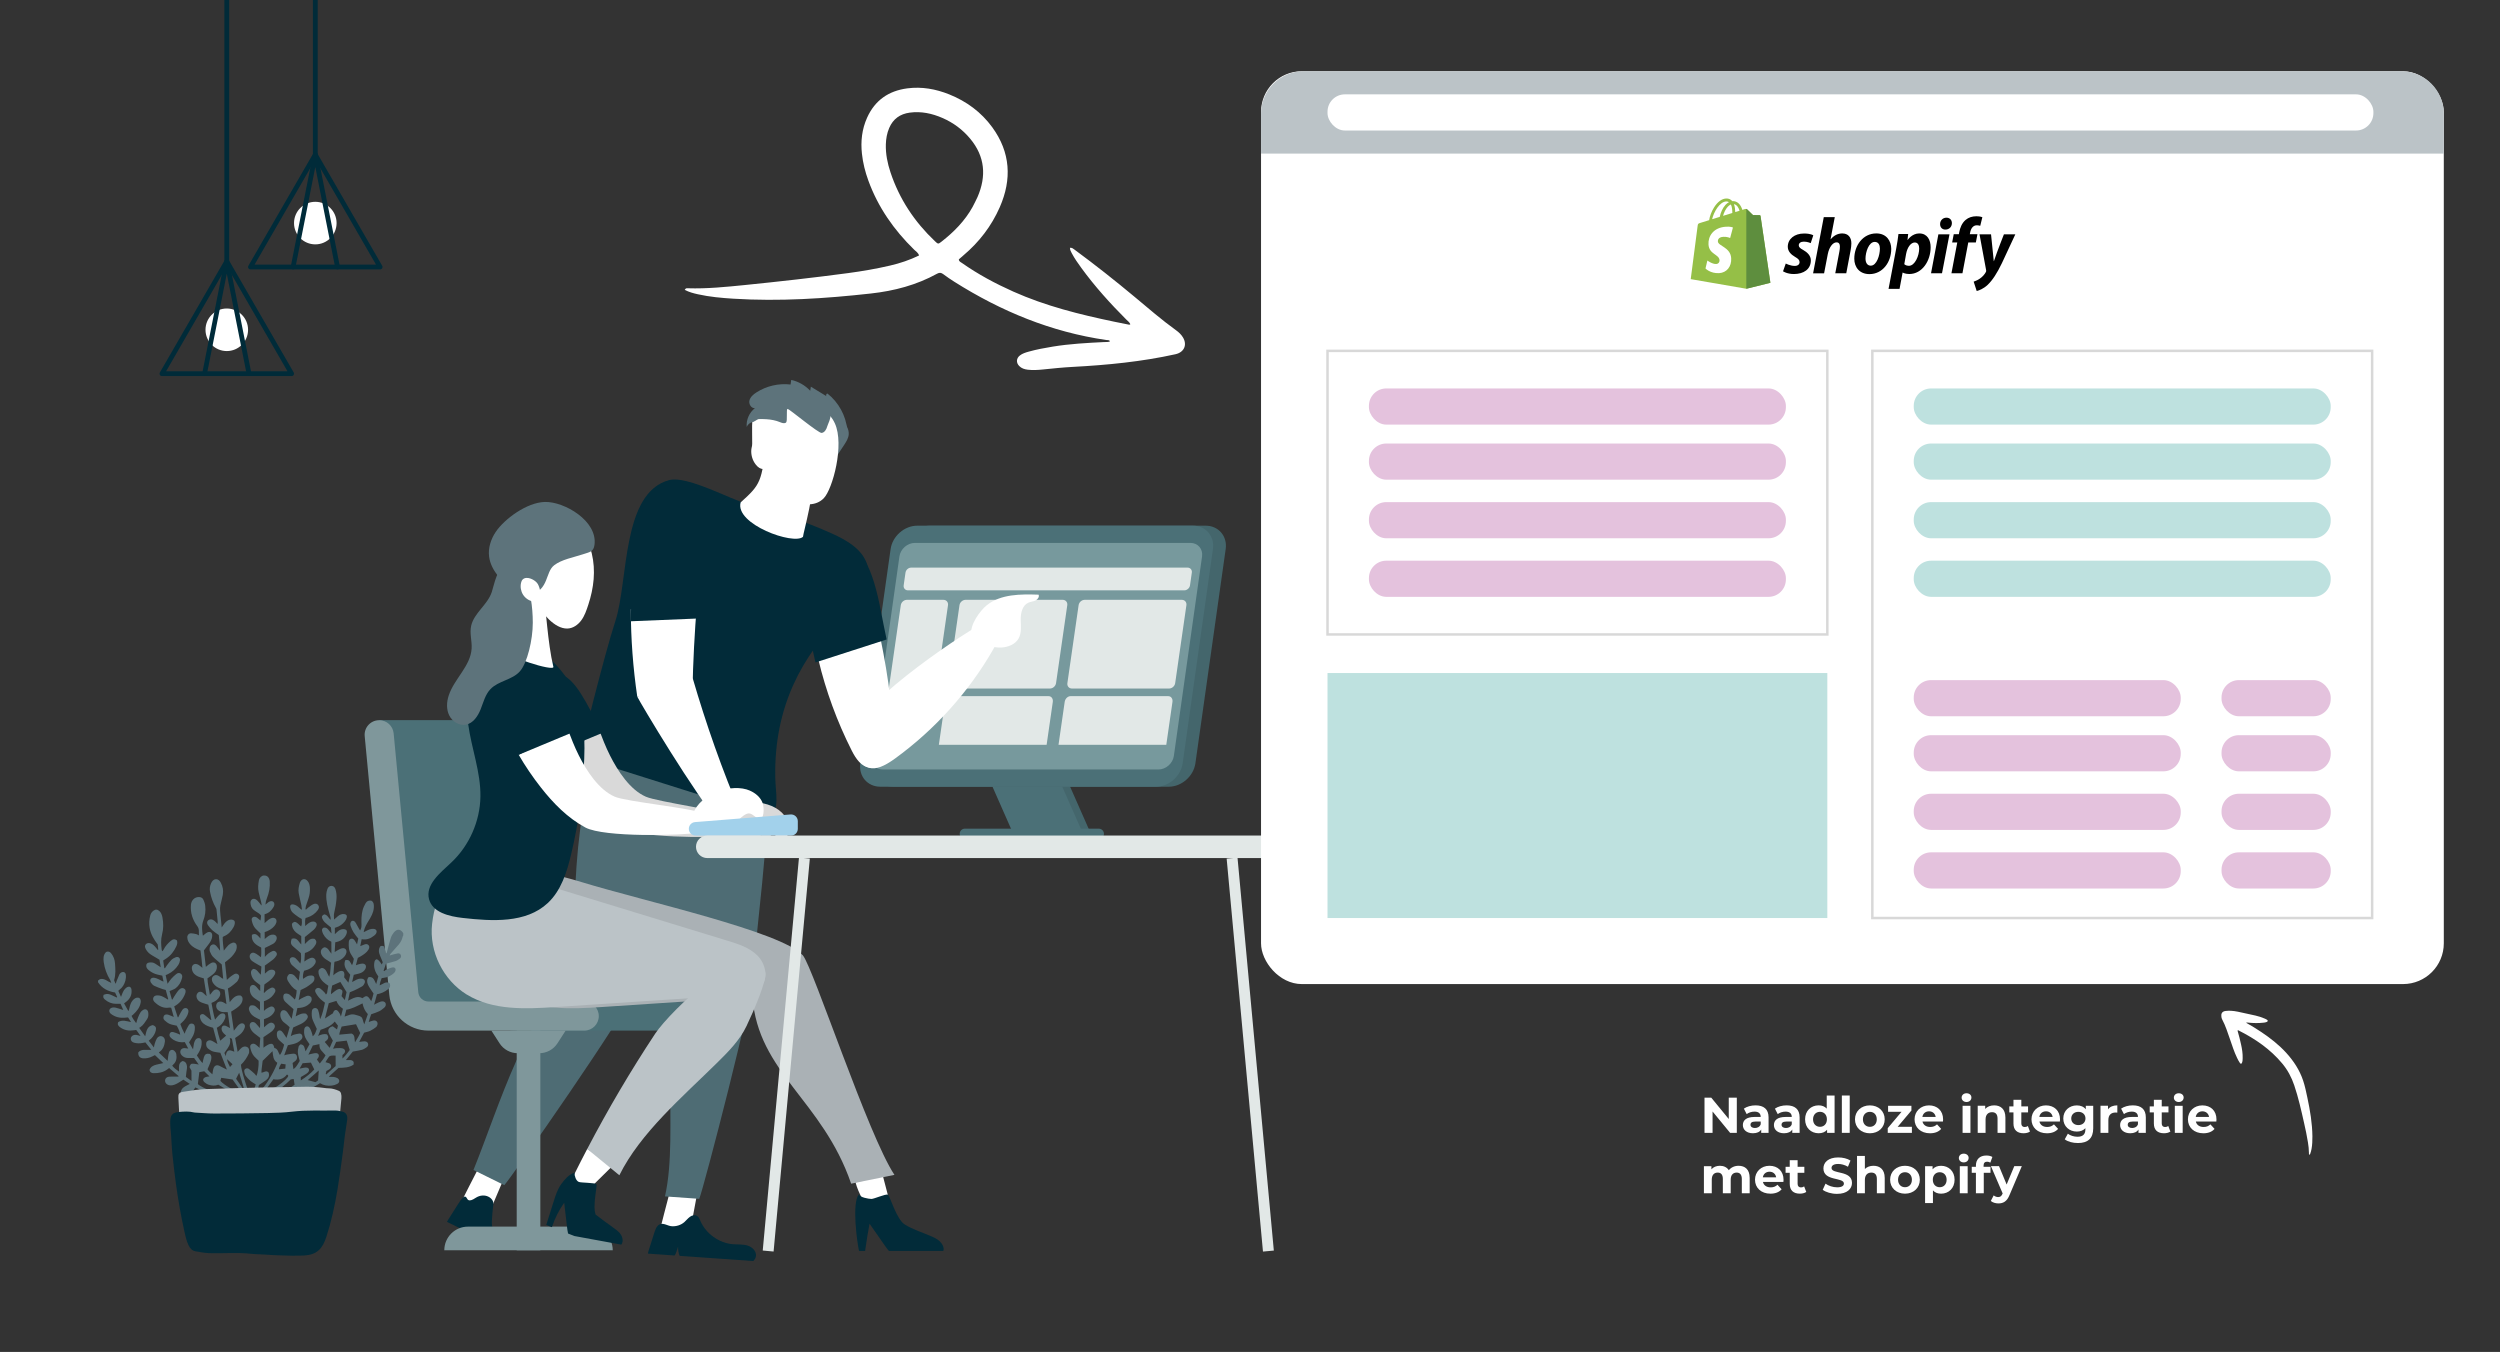 <?xml version="1.0" encoding="UTF-8"?><svg xmlns="http://www.w3.org/2000/svg" viewBox="0 0 1043.19 564.12"><rect x="0" y="0" width="1043.19" height="564.12" fill="#333333" stroke="none"/><defs><style>.cls-1{fill:#aab1b5;}.cls-1,.cls-2,.cls-3,.cls-4,.cls-5{fill-rule:evenodd;}.cls-6,.cls-2{fill:#fff;}.cls-7{fill:#e2e8e7;}.cls-8{fill:#d8d8d8;}.cls-3,.cls-9{fill:#022b39;}.cls-10{fill:#77999d;}.cls-4,.cls-11{fill:#bbc3c7;}.cls-12{fill:#5e8e3e;}.cls-13{fill:#e4c2dd;}.cls-14{fill:#002b39;}.cls-15{fill:#4e6c74;}.cls-16{fill:#4b7077;}.cls-17{fill:#44666c;}.cls-18,.cls-5{fill:#5d737b;}.cls-19{fill:#95bf47;}.cls-20{fill:#a2d1eb;}.cls-21{fill:#bee1df;}.cls-22{fill:#d9d9d9;}.cls-23{fill:#7f979b;}</style></defs><g id="Ebene_1"><path class="cls-6" d="m724.73,458.02v14.7h-2.79l-7.33-8.92v8.92h-3.36v-14.7h2.81l7.31,8.92v-8.92h3.36Z"/><path class="cls-6" d="m737.98,466.27v6.45h-3.07v-1.41c-.61,1.03-1.78,1.57-3.44,1.57-2.65,0-4.22-1.47-4.22-3.42s1.41-3.38,4.85-3.38h2.6c0-1.41-.84-2.23-2.6-2.23-1.2,0-2.44.4-3.25,1.05l-1.18-2.29c1.24-.88,3.07-1.37,4.87-1.37,3.44,0,5.44,1.6,5.44,5.02Zm-3.28,2.88v-1.15h-2.25c-1.53,0-2.02.57-2.02,1.32,0,.82.69,1.37,1.85,1.37,1.09,0,2.04-.5,2.41-1.53Z"/><path class="cls-6" d="m750.94,466.27v6.45h-3.07v-1.41c-.61,1.03-1.78,1.57-3.44,1.57-2.65,0-4.22-1.47-4.22-3.42s1.41-3.38,4.85-3.38h2.6c0-1.41-.84-2.23-2.6-2.23-1.2,0-2.44.4-3.25,1.05l-1.18-2.29c1.24-.88,3.07-1.37,4.87-1.37,3.44,0,5.44,1.6,5.44,5.02Zm-3.28,2.88v-1.15h-2.25c-1.53,0-2.02.57-2.02,1.32,0,.82.69,1.37,1.85,1.37,1.09,0,2.04-.5,2.41-1.53Z"/><path class="cls-6" d="m765.53,457.13v15.58h-3.13v-1.3c-.82.99-2.02,1.47-3.53,1.47-3.19,0-5.65-2.27-5.65-5.82s2.46-5.82,5.65-5.82c1.39,0,2.56.44,3.38,1.37v-5.48h3.28Zm-3.21,9.93c0-1.95-1.26-3.13-2.88-3.13s-2.9,1.18-2.9,3.13,1.26,3.13,2.9,3.13,2.88-1.18,2.88-3.13Z"/><path class="cls-6" d="m768.56,457.13h3.28v15.58h-3.28v-15.58Z"/><path class="cls-6" d="m774.04,467.07c0-3.4,2.62-5.82,6.21-5.82s6.19,2.42,6.19,5.82-2.6,5.82-6.19,5.82-6.21-2.41-6.21-5.82Zm9.09,0c0-1.95-1.24-3.13-2.88-3.13s-2.9,1.18-2.9,3.13,1.26,3.13,2.9,3.13,2.88-1.18,2.88-3.13Z"/><path class="cls-6" d="m797.79,470.19v2.52h-10.08v-1.97l5.75-6.8h-5.61v-2.52h9.74v1.97l-5.75,6.8h5.94Z"/><path class="cls-6" d="m810.75,467.99h-8.54c.31,1.41,1.51,2.27,3.23,2.27,1.2,0,2.06-.36,2.83-1.09l1.74,1.89c-1.05,1.2-2.62,1.83-4.66,1.83-3.91,0-6.45-2.46-6.45-5.82s2.58-5.82,6.03-5.82,5.88,2.23,5.88,5.86c0,.25-.04.61-.06.88Zm-8.59-1.91h5.56c-.23-1.43-1.3-2.35-2.77-2.35s-2.56.9-2.79,2.35Z"/><path class="cls-6" d="m818.54,458.02c0-1.03.82-1.83,2.04-1.83s2.04.76,2.04,1.76c0,1.09-.82,1.89-2.04,1.89s-2.04-.8-2.04-1.83Zm.4,3.4h3.28v11.3h-3.28v-11.3Z"/><path class="cls-6" d="m836.81,466.25v6.47h-3.28v-5.96c0-1.83-.84-2.67-2.29-2.67-1.58,0-2.71.97-2.71,3.04v5.58h-3.28v-11.3h3.13v1.32c.88-.97,2.2-1.49,3.74-1.49,2.67,0,4.68,1.55,4.68,5Z"/><path class="cls-6" d="m847.06,472.17c-.67.48-1.66.71-2.67.71-2.67,0-4.22-1.36-4.22-4.05v-4.64h-1.74v-2.52h1.74v-2.75h3.28v2.75h2.81v2.52h-2.81v4.6c0,.97.52,1.49,1.41,1.49.48,0,.97-.15,1.32-.42l.88,2.31Z"/><path class="cls-6" d="m859.55,467.99h-8.55c.32,1.41,1.51,2.27,3.23,2.27,1.2,0,2.06-.36,2.83-1.09l1.74,1.89c-1.05,1.2-2.62,1.83-4.66,1.83-3.91,0-6.45-2.46-6.45-5.82s2.58-5.82,6.03-5.82,5.88,2.23,5.88,5.86c0,.25-.04.61-.06.88Zm-8.59-1.91h5.56c-.23-1.43-1.3-2.35-2.77-2.35s-2.56.9-2.79,2.35Z"/><path class="cls-6" d="m873.45,461.42v9.41c0,4.2-2.27,6.13-6.34,6.13-2.14,0-4.22-.52-5.54-1.55l1.3-2.35c.97.78,2.54,1.28,3.99,1.28,2.31,0,3.32-1.05,3.32-3.09v-.48c-.86.94-2.1,1.41-3.57,1.41-3.13,0-5.65-2.16-5.65-5.46s2.52-5.46,5.65-5.46c1.58,0,2.88.53,3.74,1.62v-1.45h3.11Zm-3.23,5.29c0-1.66-1.24-2.77-2.96-2.77s-2.98,1.11-2.98,2.77,1.26,2.77,2.98,2.77,2.96-1.11,2.96-2.77Z"/><path class="cls-6" d="m883.51,461.25v3.02c-.27-.02-.48-.04-.74-.04-1.81,0-3,.99-3,3.15v5.33h-3.28v-11.3h3.13v1.49c.8-1.09,2.14-1.66,3.88-1.66Z"/><path class="cls-6" d="m895.4,466.27v6.45h-3.07v-1.41c-.61,1.03-1.78,1.57-3.44,1.57-2.65,0-4.22-1.47-4.22-3.42s1.41-3.38,4.85-3.38h2.6c0-1.41-.84-2.23-2.6-2.23-1.2,0-2.44.4-3.25,1.05l-1.18-2.29c1.24-.88,3.07-1.37,4.87-1.37,3.44,0,5.44,1.6,5.44,5.02Zm-3.28,2.88v-1.15h-2.25c-1.53,0-2.02.57-2.02,1.32,0,.82.69,1.37,1.85,1.37,1.09,0,2.04-.5,2.41-1.53Z"/><path class="cls-6" d="m905.65,472.17c-.67.48-1.66.71-2.67.71-2.67,0-4.22-1.36-4.22-4.05v-4.64h-1.74v-2.52h1.74v-2.75h3.28v2.75h2.81v2.52h-2.81v4.6c0,.97.52,1.49,1.41,1.49.48,0,.97-.15,1.32-.42l.88,2.31Z"/><path class="cls-6" d="m907.1,458.02c0-1.03.82-1.83,2.04-1.83s2.04.76,2.04,1.76c0,1.09-.82,1.89-2.04,1.89s-2.04-.8-2.04-1.83Zm.4,3.4h3.28v11.3h-3.28v-11.3Z"/><path class="cls-6" d="m924.82,467.99h-8.54c.31,1.41,1.51,2.27,3.23,2.27,1.2,0,2.06-.36,2.83-1.09l1.74,1.89c-1.05,1.2-2.62,1.83-4.66,1.83-3.91,0-6.45-2.46-6.45-5.82s2.58-5.82,6.03-5.82,5.88,2.23,5.88,5.86c0,.25-.04.61-.06.88Zm-8.59-1.91h5.56c-.23-1.43-1.3-2.35-2.77-2.35s-2.56.9-2.79,2.35Z"/><path class="cls-6" d="m730.1,491.45v6.47h-3.28v-5.96c0-1.83-.82-2.67-2.14-2.67-1.47,0-2.5.94-2.5,2.96v5.67h-3.28v-5.96c0-1.83-.78-2.67-2.14-2.67-1.45,0-2.48.94-2.48,2.96v5.67h-3.28v-11.3h3.13v1.3c.84-.97,2.1-1.47,3.55-1.47,1.57,0,2.92.61,3.72,1.85.9-1.15,2.37-1.85,4.07-1.85,2.69,0,4.62,1.55,4.62,5Z"/><path class="cls-6" d="m744.18,493.19h-8.55c.31,1.41,1.51,2.27,3.23,2.27,1.2,0,2.06-.36,2.83-1.09l1.74,1.89c-1.05,1.2-2.62,1.83-4.66,1.83-3.91,0-6.45-2.46-6.45-5.82s2.58-5.82,6.03-5.82,5.88,2.23,5.88,5.86c0,.25-.04.61-.06.88Zm-8.59-1.91h5.56c-.23-1.43-1.3-2.35-2.77-2.35s-2.56.9-2.79,2.35Z"/><path class="cls-6" d="m753.71,497.37c-.67.48-1.66.71-2.67.71-2.67,0-4.22-1.36-4.22-4.05v-4.64h-1.74v-2.52h1.74v-2.75h3.28v2.75h2.81v2.52h-2.81v4.6c0,.97.53,1.49,1.41,1.49.48,0,.97-.15,1.32-.42l.88,2.31Z"/><path class="cls-6" d="m760.58,496.47l1.16-2.56c1.24.9,3.09,1.53,4.85,1.53,2.02,0,2.83-.67,2.83-1.57,0-2.75-8.55-.86-8.55-6.32,0-2.5,2.02-4.58,6.19-4.58,1.85,0,3.74.44,5.1,1.3l-1.05,2.58c-1.36-.78-2.77-1.16-4.07-1.16-2.02,0-2.79.76-2.79,1.68,0,2.71,8.54.84,8.54,6.24,0,2.46-2.04,4.56-6.24,4.56-2.33,0-4.68-.69-5.98-1.7Z"/><path class="cls-6" d="m786.45,491.45v6.47h-3.28v-5.96c0-1.83-.84-2.67-2.29-2.67-1.57,0-2.71.97-2.71,3.04v5.58h-3.28v-15.58h3.28v5.46c.88-.88,2.14-1.34,3.59-1.34,2.67,0,4.68,1.55,4.68,5Z"/><path class="cls-6" d="m788.7,492.27c0-3.4,2.62-5.82,6.21-5.82s6.19,2.42,6.19,5.82-2.6,5.82-6.19,5.82-6.21-2.41-6.21-5.82Zm9.09,0c0-1.95-1.24-3.13-2.88-3.13s-2.9,1.18-2.9,3.13,1.26,3.13,2.9,3.13,2.88-1.18,2.88-3.13Z"/><path class="cls-6" d="m815.6,492.27c0,3.55-2.46,5.82-5.63,5.82-1.41,0-2.56-.44-3.4-1.36v5.27h-3.28v-15.37h3.13v1.3c.82-.99,2.04-1.47,3.55-1.47,3.17,0,5.63,2.27,5.63,5.82Zm-3.32,0c0-1.95-1.24-3.13-2.88-3.13s-2.88,1.18-2.88,3.13,1.24,3.13,2.88,3.13,2.88-1.18,2.88-3.13Z"/><path class="cls-6" d="m817.38,483.22c0-1.03.82-1.83,2.04-1.83s2.04.76,2.04,1.76c0,1.09-.82,1.89-2.04,1.89s-2.04-.8-2.04-1.83Zm.4,3.4h3.28v11.3h-3.28v-11.3Z"/><path class="cls-6" d="m827.69,486.87h2.9v2.52h-2.81v8.52h-3.28v-8.52h-1.74v-2.52h1.74v-.5c0-2.54,1.55-4.2,4.37-4.2.92,0,1.89.19,2.5.61l-.86,2.37c-.36-.25-.82-.4-1.32-.4-.97,0-1.49.52-1.49,1.64v.48Z"/><path class="cls-6" d="m843.65,486.62l-5.1,11.99c-1.09,2.73-2.65,3.55-4.68,3.55-1.16,0-2.42-.38-3.15-1.03l1.2-2.33c.5.44,1.2.71,1.85.71.9,0,1.41-.4,1.85-1.41l.04-.11-4.89-11.38h3.38l3.17,7.66,3.19-7.66h3.15Z"/><path class="cls-2" d="m405.84,86.35c.69-1.38,1.44-2.73,2.06-4.14,3.77-8.7,3.13-16.89-3.05-24.32-3.14-3.78-7.02-6.67-11.53-8.64-4.37-1.91-8.93-2.9-13.73-2.25-4.02.55-6.92,2.61-8.55,6.4-.94,2.2-1.33,4.49-1.4,6.85-.11,4.01.68,7.89,1.94,11.67,3.71,11.17,10.03,20.66,18.55,28.73,1.32,1.25,1.36,1.26,2.73.19,5.2-4.05,9.76-8.68,12.99-14.5m-120.12,34.59c.43-.8.93-.65,1.33-.64,7.95.25,15.84-.56,23.73-1.35,14.39-1.46,28.76-3.06,43.09-4.98,5.9-.79,11.76-1.8,17.55-3.15,4.15-.96,8.17-2.31,12.07-4.21-.37-1.17-1.31-1.7-2.01-2.38-8.48-8.26-15.11-17.75-19.17-28.93-1.31-3.6-2.24-7.3-2.65-11.11-.57-5.2-.02-10.25,2.15-15.07,3.28-7.28,8.99-11.22,16.79-12.24,6.03-.79,11.86.26,17.47,2.51,7.25,2.91,13.37,7.42,17.97,13.73,7.6,10.44,8.25,21.68,3.13,33.35-3.45,7.86-8.56,14.51-15.11,20.05-.67.57-1.32,1.16-1.97,1.72.02.87.72,1.11,1.23,1.46,6.75,4.75,13.98,8.63,21.51,11.99,13.49,6.02,27.72,9.56,42.11,12.56,2.08.43,4.17.85,6.26,1.26.1.02.24-.09.46-.19-.35-.85-1.09-1.36-1.69-1.96-6.75-6.76-13.14-13.83-18.77-21.56-1.43-1.96-2.82-3.94-3.96-6.08-.37-.68-.78-1.38-.79-2.32.92-.09,1.39.4,1.89.76,8.57,6.32,16.92,12.9,25.09,19.72,5.69,4.75,11.29,9.61,17.31,13.95,1.14.83,2.16,1.78,2.88,2.99,1.88,3.14.43,6.21-3.13,7-14.09,3.12-28.4,4.51-42.77,5.28-4.18.22-8.34.65-12.5,1.08-2.12.22-4.24.35-6.37.1-1.34-.16-2.59-.54-3.57-1.54-1.35-1.38-1.24-3.22.28-4.4,1.06-.83,2.34-1.22,3.61-1.58,3.32-.94,6.72-1.56,10.13-2.12,7.12-1.16,14.3-1.54,21.49-1.9.79-.04,1.62.09,2.39-.3-.36-.65-1.03-.48-1.55-.55-22.99-3.33-43.93-11.99-63.46-24.33-1.55-.98-3.07-2.02-4.54-3.12-.86-.65-1.57-.8-2.58-.24-8.62,4.76-17.92,7.2-27.66,8.28-19.07,2.12-38.16,3.37-57.36,2.17-4.98-.31-9.95-.76-14.84-1.85-1.85-.41-3.68-.89-5.46-1.83"/><path class="cls-2" d="m937.21,426.77c.4-.16.78-.07,1.15-.03,2.03.19,4.06.24,6.09,0,.47-.05.96-.1,1.4-.3.53-.24.59-.61.11-.92-.35-.23-.73-.4-1.12-.56-1.19-.49-2.41-.91-3.67-1.19-2.45-.56-4.91-1.09-7.36-1.61-.97-.21-1.95-.33-2.93-.39-.72-.04-1.43,0-2.15.07-1.65.19-1.98,1.25-1.79,2.53.06.38.18.77.36,1.1,1.37,2.57,2.23,5.35,3.19,8.09.93,2.65,1.75,5.34,2.99,7.88.36.73.71,1.46,1.18,2.11.35.49.66.44.89-.13.24-.59.24-1.23.26-1.86.05-1.96-.25-3.88-.68-5.78-.4-1.81-.84-3.61-1.37-5.39-.04-.14-.12-.28-.03-.44.18-.13.33.01.48.09,6.87,3.47,13.13,7.75,18.1,13.72,2.27,2.72,3.9,5.78,5.03,9.14,1.74,5.14,2.91,10.42,4.1,15.7.61,2.68,1.18,5.37,1.61,8.09.23,1.45.41,2.9.41,4.37,0,.15,0,.3.01.45,0,.12.02.24.16.29.2.07.27-.09.32-.22.26-.7.47-1.42.6-2.16.32-1.74.37-3.51.36-5.27-.06-5.44-.96-10.77-2.09-16.08-.51-2.4-.99-4.8-1.77-7.14-1.48-4.42-3.97-8.22-7.09-11.64-3.05-3.33-6.57-6.1-10.31-8.6-2.09-1.39-4.22-2.73-6.44-3.94"/><polygon class="cls-17" points="456.15 350.08 427.03 350.08 412.47 317.07 441.59 317.07 456.15 350.08"/><polygon class="cls-16" points="452.88 350.08 423.76 350.08 409.2 317.07 438.32 317.07 452.88 350.08"/><path class="cls-16" d="m458.5,345.78h-55.89c-1.19,0-2.15.96-2.15,2.15h0c0,1.19.96,2.15,2.15,2.15h55.89c1.19,0,2.15-.96,2.15-2.15h0c0-1.19-.96-2.15-2.15-2.15Z"/><path class="cls-17" d="m372.69,328.28c-5.38,0-9.14-4.38-8.38-9.76l12.64-89.41c.76-5.38,5.76-9.76,11.14-9.76h114.98c5.38,0,9.14,4.38,8.38,9.76l-12.64,89.41c-.76,5.38-5.76,9.76-11.14,9.76h-114.98Z"/><path class="cls-16" d="m367.37,328.28c-5.38,0-9.14-4.38-8.38-9.76l12.64-89.41c.76-5.38,5.76-9.76,11.14-9.76h114.98c5.38,0,9.14,4.38,8.38,9.76l-12.64,89.41c-.76,5.38-5.76,9.76-11.14,9.76h-114.98Z"/><path class="cls-10" d="m368.39,321.09c-3.12,0-5.29-2.53-4.85-5.65l11.77-83.25c.44-3.12,3.33-5.65,6.45-5.65h114.98c3.12,0,5.29,2.53,4.85,5.65l-11.77,83.25c-.44,3.12-3.33,5.65-6.45,5.65h-114.98Z"/><path class="cls-7" d="m494.17,246.34h-115.3c-1.16,0-1.96-.94-1.79-2.09l.76-5.31c.17-1.16,1.24-2.09,2.39-2.09h115.3c1.16,0,1.96.94,1.79,2.09l-.76,5.31c-.17,1.16-1.24,2.09-2.39,2.09Z"/><path class="cls-7" d="m386.16,302.48h-15.24c-1.23,0-2.08-1-1.91-2.23l6.87-47.73c.18-1.23,1.32-2.23,2.55-2.23h15.24c1.23,0,2.08,1,1.91,2.23l-6.87,47.73c-.18,1.23-1.32,2.23-2.55,2.23Z"/><path class="cls-7" d="m487.82,287.31h-40.52c-1.23,0-2.08-1-1.91-2.23l4.69-32.56c.18-1.23,1.32-2.23,2.55-2.23h40.52c1.23,0,2.08,1,1.91,2.23l-4.69,32.56c-.18,1.23-1.32,2.23-2.55,2.23Z"/><path class="cls-7" d="m438.11,287.31h-40.52c-1.23,0-2.08-1-1.91-2.23l4.69-32.56c.18-1.23,1.32-2.23,2.55-2.23h40.52c1.23,0,2.08,1,1.91,2.23l-4.69,32.56c-.18,1.23-1.32,2.23-2.55,2.23Z"/><path class="cls-7" d="m489.24,292.88c.19-1.32-.59-2.39-1.73-2.39h-40.82c-1.15,0-2.23,1.07-2.42,2.39l-2.58,17.91h44.97l2.58-17.91Z"/><path class="cls-7" d="m439.31,292.88c.19-1.32-.59-2.39-1.73-2.39h-40.82c-1.15,0-2.23,1.07-2.42,2.39l-2.58,17.91h44.97l2.58-17.91Z"/><path class="cls-6" d="m341.48,275.21c3.15,13.15,7.82,25.93,13.93,38,1.65,3.27,4.03,6.9,7.69,7.11,4.22.24,7.74-4.05,8.45-8.22,1.94-11.43-.92-29.75-4.05-45.27l-26.01,8.39Z"/><path class="cls-3" d="m368.78,261.08c-2.01-9.53-5.14-33.93-17.95-35.01-14.99-1.27-15.27,20.71-14.15,30.25.8,6.76,2,13.48,3.59,20.1l29.7-9.58c-.39-1.93-.79-3.86-1.19-5.77Z"/><path class="cls-6" d="m406.91,261.9c2.28-1.37,5.13-2.76,7.45-1.47,3.43,1.9,2.05,7.11.1,10.51-10.24,17.85-24.33,33.48-40.97,45.57-9.22,6.7-13.57,5.3-18.43-4.97-5.36-11.31,37.64-41.12,51.85-49.65Z"/><path class="cls-6" d="m411.77,252.54c5.88-4.68,14.1-4.65,21.61-4.4.41.95-.4,2.02-1.34,2.45-.94.43-2.01.48-2.96.91-2.47,1.11-3.19,4.28-3.16,7,.03,2.71.44,5.62-.91,7.97-1.38,2.4-4.29,3.53-7.04,3.72-3.35.24-11.71-1.39-12.6-5.55-.82-3.83,3.66-9.91,6.4-12.1Z"/><path class="cls-15" d="m321.65,310.79c-2.71-8.17-30.04-1.86-36.81,10.99-4,2.38-7.47,6.32-9.29,10.42-3.02,6.82-2.62,13.85-2.07,20.52,1.95,23.91,4.97,47.52,9.05,70.77.3,1.71.63,3.48,1.69,4.76,2.71,3.28,7.66,2.34,12.09-.21.28.16.56.31.87.43,2.67,1.05,11.93-3.75,14.03-5.78,2.1-2.04,12.62-105.33,10.43-111.9Z"/><path class="cls-6" d="m275.17,514.12c4.03.91,8.43.87,12.77-.11.91-4.88,1.82-9.77,2.72-14.65.11-.62.23-1.26.02-1.81-.3-.8-1.2-1.16-2.06-1.38-3.27-.84-8.41-1.39-9.56,2.83-1.37,5.03-2.59,10.09-3.89,15.13Z"/><path class="cls-15" d="m314.24,406.88c-2.23-8.92-13.16-15.69-24.27-1.28-16.94,21.98-6.18,66.09-12.5,93.63l14.3,1.01c1.39-2.61,23.71-88.41,22.47-93.36Z"/><path class="cls-15" d="m253.68,330.28c3.29,2.99,7.86,3.73,12.18,4.04,35.55,2.5,56.93-7.61,53.17-24.28-3.87-17.13-35.87-16.66-52.87-12.43-3.66.91-8.96,1.67-11.65,4.85-3.89,4.6-8.82,20.57-.83,27.83Z"/><path class="cls-15" d="m247.77,317.97c6.71-23.35,48.82-14.49,52.08,9.39,1.68,12.3-2.41,24.63-7.32,36.03-4.02,9.35-8.64,18.46-13.8,27.23-4.64,7.89-10.13,18.26-15.63,25.57-.61.81-21.6-1.81-22.05-6.37-1.13-11.3-1.52-22.73-1.19-34.17.55-19.06,2.6-39.26,7.9-57.68Z"/><path class="cls-9" d="m315.44,524.23c.33-2.03-1.49-3.87-3.46-4.48s-4.08-.4-6.13-.57c-5.85-.48-11.3-4.4-13.62-9.79-.32-.74-.62-1.56-1.3-2-.9-.59-2.14-.29-3.02.34s-1.53,1.51-2.34,2.22c-1.45,1.27-3.44,1.88-5.36,1.72-1.61-.14-3.32-1.49-4.92-.79-1.41.62-1.91,2.48-2.35,3.8-.76,2.28-1.46,4.57-2.19,6.86-.16.51-.32,1.04-.4,1.56l11.16.79c.57-.69,1.14-2.79,1.43-3.66-.03.91.18,3.07.7,3.81l30.68,2.16c.57-.53.98-1.2,1.11-1.96Z"/><path class="cls-6" d="m192.11,502.24c3.48,2.41,7.52,4.01,11.71,4.65,1.93-4.55,3.86-9.1,5.79-13.65.24-.57.49-1.18.43-1.8-.1-.91-.84-1.61-1.58-2.15-2.8-2.06-7.39-4.53-9.38-.74-2.39,4.53-4.64,9.14-6.97,13.7Z"/><path class="cls-15" d="m263.47,415.1c.82-9.32-8.13-21.42-21.96-10.35-22.26,17.82-32.73,55.71-43.94,83.45l12.86,6.34c2.13-1.96,52.58-74.26,53.04-79.44Z"/><path class="cls-9" d="m205.17,516.77c.98-1.8.96-3.71.39-4.52-.58-.82-.29-4.51.3-9.83.27-2.43-3.61-5.07-7.45-2.54-1.24.82-2.24,1.26-2.99.86-.62-.33-.79-1.79-1.76-1.36-.86.38-1.84,2-2.57,3.15-1.26,1.97-2.51,3.96-3.77,5.94-.28.44-.57.9-.82,1.37l17.38,8.57c.46-.41.91-.96,1.28-1.64Z"/><path class="cls-3" d="m323.51,324.44c-.62-30.21,11.83-51.11,27.02-66.42,5.93-5.98,13.13-12.97,11.58-21.25-1.32-7.03-8.44-11.23-14.97-14.15-11.29-5.06-22.97-8.98-34.91-12.18-7.15-1.92-25.51-12.07-32.95-10.12-20.02,5.25-16.99,42.13-22.52,58.89-4.44,13.46-14.97,55.69-14.84,56.68l79.18,24.98c4.38-3.01,2.54-9.6,2.4-16.43Z"/><path class="cls-6" d="m338.77,197.65c-3.76-10.2-13.6-14.65-18.99-13.65-1.95,17.03-2.28,18.06-10.73,25.65-2.49,9.09,22.15,17.91,26.02,14.35.04-1.39,5.64-21.08,3.7-26.35Z"/><path class="cls-5" d="m351.54,175.35c1.4,1.68,2.75,3.65,2.62,5.83-.1,1.67-1.05,3.16-1.97,4.56-1.2,1.81-2.39,3.62-3.59,5.43-1.17-2.5-1.28-5.34-1.57-8.09-.29-2.75-.84-5.62-2.65-7.71-1.12-1.29-2.78-2.44-2.78-4.15,0-2.46,2.72-2.97,4.25-1.61,2.03,1.79,3.96,3.66,5.69,5.74Z"/><path class="cls-6" d="m324.75,173.01c6.44-7.67,19.19-6.03,23.63,3.68,4.06,8.89-.93,27.43-4.66,31.23-6.52,6.66-19.94-1.36-21.73-6.48-2.63-7.5-2.66-21.98,2.76-28.43Z"/><path class="cls-2" d="m328.01,175.62c.36,1.43-3.34,20.21-3.86,19.99-1.84-.8-4.09-6.14-7.59-6-1.12.04-2.67.74-2.67-1.5,0-14.17-.58-13.46,1.97-14.71,5.62-2.76,11.5-.32,12.15,2.22Z"/><path class="cls-6" d="m313.53,187.39c-.26,2.28.41,4.66,1.83,6.46,4.05,5.17,8.34-1.64,7.46-5.94-1.05-5.13-8.58-6.73-9.29-.52Z"/><path class="cls-5" d="m345.2,177.88c-.34,1.24-1.07,2.6-2.34,2.77-1.33.19-13.41-9.93-14.18-10.02-.77-.09.11,5.17-.74,5.73-.73.48-1.7.12-2.51-.22-3.56-1.47-7.48-1.34-11.34-1.17-.24-1.12.1-3.13.68-4.12.58-.99,1.42-1.81,2.28-2.56,3.82-3.35,8.69-5.85,13.78-5.67,3.03.1,6,.97,8.79,2.16,10.74,4.56,6.1,11.22,5.58,13.1Z"/><path class="cls-6" d="m290.83,251.65l-27.59,2.57c-.02,12.24.92,24.48,2.67,36.44l23.05-2.31c.22-12.17.87-24.28,1.88-36.71Z"/><path class="cls-3" d="m293.08,233.38c1.15-10.52,9.31-25.99-2.37-31-10.77-4.62-20.79,2.6-22.97,12.81-3.06,14.32-4.47,29.18-4.49,44.05l30.11-1.24c.62-7.61-1.14-16.67-.27-24.62Z"/><path class="cls-6" d="m289.07,283.06l-23.17,7.61c1.25,2.61,23.87,40.61,35.26,54.07,1.9,2.25,5,4.65,7.43,2.99,2.01-1.37,2.12-4.5,1.16-6.74-8.51-19.81-15.25-39.31-20.69-57.94Z"/><path class="cls-5" d="m314.42,176.04c-1.24.11-2.39.98-2.83,2.14-.29-2.98,1.07-6.07,3.45-7.88-1.51.2-2.66-1.63-2.33-3.12.33-1.49,1.59-2.57,2.87-3.4,4.19-2.72,9.34-3.92,14.3-3.33.09-.64.19-1.28.28-1.92,3.01.66,5.81,2.26,7.92,4.52.09-.56.18-1.13.27-1.69,2.18,1.32,4.36,2.65,6.54,3.98-.38-.33-.12-1.09.38-1.13,4.65,3.65,7.71,9.26,8.27,15.14-2.62-3.06-5.96-5.48-9.68-7.02-5.56-2.3-11.87-2.63-17.14-5.54.73,2.98-2.26,6.2-5.28,5.69.52-.52,1.04-1.05,1.55-1.57l-8.57,5.12Z"/><path class="cls-11" d="m315.01,335.56c2,.46,3.54,1.99,4.97,3.47,2.07,2.13,4.13,4.26,6.2,6.39.83.86,1.73,2.04,1.23,3.12-.45.97-1.85,1.16-2.8.66-.95-.5-1.55-1.47-2.1-2.39-.2,1.73-1.89,3.16-3.63,3.07-.81-.88-1.61-1.76-2.42-2.64-1.54,1.91-4.42,1.86-6.87,1.63-3.98-.37-8.92-1.65-6.05-6.26,2.09-3.36,7.17-8.03,11.47-7.05Z"/><path class="cls-16" d="m193.7,300.52v.08c.3-.04.61-.08.92-.08,3.13,0,5.74,2.38,6.04,5.49l10.28,108.01c.21,2.22,2.05,3.9,4.28,3.9h65c3.35,0,6.06,2.71,6.06,6.06s-2.71,6.06-6.06,6.06h-65c-4.97,0-9.44-2.22-12.47-5.76-3.57.27-17.42,1.45-17.42,1.45l-14.19-4.52-12.89-120.71h35.47Z"/><path class="cls-23" d="m178.82,417.92c-2.23,0-4.07-1.67-4.28-3.9l-10.28-108.01c-.3-3.11-2.91-5.49-6.04-5.49h0c-3.58,0-6.37,3.08-6.04,6.64l10.27,108c.79,8.44,7.88,14.89,16.35,14.89h65c3.35,0,6.06-2.71,6.06-6.06h0c0-3.35-2.71-6.06-6.06-6.06h-65Z"/><rect class="cls-23" x="215.61" y="430.05" width="9.86" height="91.66"/><path class="cls-23" d="m185.4,521.7h0c0-5.45,4.41-9.86,9.86-9.86h50.56c5.45,0,9.86,4.41,9.86,9.86h-70.28Z"/><path class="cls-23" d="m225.04,439.48h-9c-3.07,0-5.94-1.56-7.6-4.15l-3.4-5.28h30.99l-3.4,5.28c-1.66,2.58-4.52,4.15-7.6,4.15Z"/><path class="cls-22" d="m306.43,340.62c-4.77-2.25-32.09-6.06-36.92-8.17-6.66-2.9-11.7-10.72-14.97-17.2-1.81-3.58-3.25-7.33-4.69-11.08l-20.42,10.79c2.76,4.74,5.84,9.29,9.23,13.6,5.19,6.62,11.21,12.79,18.63,16.76,7.74,4.13,39.75,4.63,48.41,3.27,6.98-1.45,5.5-5.72.73-7.96Z"/><path class="cls-9" d="m235.44,282c-5.39-2.92-16.46-2.3-16.99,5.47-.31,4.57,2.31,9.56,4.05,13.67,1.94,4.58,4.16,9.05,6.66,13.36.09.15.19.31.28.46l22.5-9.38c-4.94-6.23-9.58-19.83-16.49-23.57Z"/><path class="cls-22" d="m326.06,338.91c1.78,1.7,3.13,3.99,3.19,6.46s-1.95,7.4-3.79,5.75c-1.51-1.36-1.89-3.64-3.92-3.58-2.03.06-3.86,1.19-5.75,1.94-5.58,2.22-22.49-.79-15.3-9.63,5.51-6.77,19.55-6.66,25.57-.93Z"/><path class="cls-6" d="m363.44,506.27c1.15,1.73,2.7,3.67,4.77,3.62,3.58-.08,3.85-5.2,2.95-8.64-.97-3.72-1.94-7.43-2.91-11.15l-11.26,3.29c1.23,4.67,4.26,9.61,6.44,12.88Z"/><path class="cls-1" d="m335.05,398.68c-9.06-10.01-65.69-22.45-92.33-30.59-19.89-6.08-40.36-9.51-43.38,17.36-1.31,11.59,4.59,23.49,14.52,29.59,10.81,6.64,24.4,6.02,37.06,5.18,24.14-1.6,38.94-2.58,63.08-4.18,2.31,31.59,29.15,42.9,41.17,77.88l18.06-3.68c-10.95-16.47-33.67-85.79-38.17-91.55Z"/><path class="cls-6" d="m239.67,489.95c-.92,1.87-1.83,4.17-.75,5.94,1.87,3.06,6.43.73,8.96-1.77,2.73-2.7,5.47-5.39,8.2-8.09l-11.05-6.6c-1.82,3.49-3.62,6.99-5.37,10.52Z"/><path class="cls-4" d="m194.83,415.03c10.81,6.64,24.4,6.02,37.06,5.18,24.99-1.65,49.99-3.31,74.98-4.96,3.99-.26,8.47-.77,10.96-3.9,2.91-3.65,1.5-9.37-1.81-12.66-3.31-3.3-7.96-4.77-12.43-6.14-26.63-8.15-53.26-16.31-79.9-24.45-19.89-6.08-40.36-9.51-43.38,17.36-1.31,11.59,4.59,23.49,14.52,29.59Z"/><path class="cls-4" d="m319.31,405.57c-5.51-17.05-39.85,16.6-45.85,25.66-10.29,15.54-19.77,31.64-28.43,48.21l13.41,10.97c8.79-17.72,26.33-32.67,40.68-46.82,4.71-4.65,9.53-9.43,12.4-15.47,2.88-6.04,8.77-19.51,7.78-22.55Z"/><path class="cls-9" d="m195.36,302.13c1.36,10.17,5.27,20.03,5.11,30.3-.17,10.27-4.65,20.41-12.13,27.45-4.62,4.34-10.95,9.26-9.3,15.38,1.49,5.5,8.36,7.13,14.02,7.77,12.34,1.4,26.43,2.27,35.51-6.21,5.56-5.19,7.97-12.87,9.74-20.27,3.13-13.11,4.97-26.52,5.48-39.99.43-11.47-.34-23.7-6.93-33.09-6.57-9.36-13.94-15.57-24.69-12.27-12.22,11.99-18.15,20.85-16.8,30.93Z"/><path class="cls-3" d="m358.34,498.44c.7,1.23,3.93,1.8,5.26,1.85,1.05.04,5.87-2.15,6.91-1.79.75.26,3.55,10.32,7.02,12.45s7.32,3.31,11.02,4.9c1.29.55,2.59,1.18,3.63,2.17s1.77,2.41,1.54,3.65c-.02.12-.07.21-.11.31h-22.71c-.66-.77-1.25-1.62-1.83-2.44-2.08-2.97-4.15-5.95-6.23-8.92-.65,3.25-1.22,7.06-1.85,11.36h-2.54c-.81-3.46-3.05-19.94-.11-23.54Z"/><path class="cls-3" d="m231.07,501.22c.77-2.45,1.57-4.95,3.06-7.04,1.46-2.05,3.19-4.03,5.57-4.87.02,1.32.58,3.34,1.8,3.87.96.42,6.58.27,7.36.97.53.47-1.72,9.02-.29,12.7,0,0,5.12,3.88,7.77,5.74,1.08.76,2.15,1.59,2.83,2.72.68,1.13.92,2.61.27,3.76-.06.11-.14.19-.21.28l-19.53-3.58-2.66-1.05c-.21-.92-.33-1.87-.44-2.8-.39-3.35-.78-6.7-1.17-10.05-2.2,3.12-3.93,6.57-5.13,10.2l-2.36-.93c1.04-3.31,2.09-6.62,3.13-9.93Z"/><path class="cls-6" d="m293.43,339.4c-4.77-2.25-32.09-4.85-36.92-6.96-6.66-2.9-11.7-10.72-14.97-17.2-1.81-3.58-3.25-7.33-4.69-11.08l-20.42,10.79c2.76,4.74,5.84,9.29,9.23,13.6,5.19,6.62,11.21,12.79,18.63,16.76,7.74,4.13,39.75,3.42,48.41,2.05,6.98-1.45,5.5-5.72.73-7.96Z"/><path class="cls-9" d="m233.16,295.15c-2.41-5.23-5.66-10.41-10.73-13.15-5.39-2.92-16.46-2.3-16.99,5.47-.31,4.57,2.31,9.56,4.05,13.67,1.94,4.58,4.16,9.05,6.66,13.36.09.15.19.31.28.46l22.5-9.38c-1.16-3.03-4.41-7.47-5.77-10.42Z"/><path class="cls-6" d="m312.97,329.94c2.25.99,4.3,2.69,5.19,4.99.89,2.3.67,7.62-1.61,6.69-1.88-.77-3.01-2.78-4.91-2.04-1.89.75-3.23,2.42-4.75,3.77-4.5,3.98-21.42,6.88-17.65-3.87,2.89-8.24,16.13-12.9,23.74-9.55Z"/><path class="cls-6" d="m213.83,245.4c1.05-1.97,12.53,3.95,13.22,5.37.68,1.42,1.41,17.46,3.86,27.48.53,2.16-20.89-4.46-19.37-7.07,2.47-4.24,4.99-20.43,2.3-25.77Z"/><path class="cls-6" d="m246.94,230.93c-3.97-16.46-26.48-12.99-31.83-11.35-5.35,1.64-5.48,9.21-6,14.77-.32,3.44.93,6.86,2.97,9.58,1.97,2.62,10.53,6.57,11.01,6.68,3.18,5.48,8.34,11.74,13.6,11.67,2.37-.03,4.51-1.55,5.9-3.47,1.39-1.92,2.15-4.2,2.89-6.45,2.3-6.98,3.17-14.29,1.45-21.44Z"/><path class="cls-5" d="m207.97,240.5c-1.96-2.37-3.49-5.18-3.88-8.23-.46-3.61.74-7.3,2.77-10.32,3.63-5.39,12.99-12.34,20.56-12.5,8.08-.16,21.97,7.89,20.65,17.89-.39,2.99-2.04,3.01-4.9,3.97-3.77,1.26-8.83,2.13-11.96,4.58-3.74,2.94-2.08,10.02-9.74,12.32-2.48.74-5.02,5.12-6.66,8.52-1.95-2.22-4.95-13.94-6.84-16.23Z"/><path class="cls-5" d="m196.61,261.12c-.72,3.08.37,6.3.19,9.46-.41,7.35-7.28,12.66-9.57,19.66-.88,2.69-1.03,5.74.22,8.28,1.25,2.54,4.12,4.38,6.9,3.88,3.08-.56,5.07-3.56,6.22-6.46,1.15-2.91,1.92-6.11,4.07-8.37,3.33-3.5,9.09-3.82,12.29-7.43,3.09-3.48,5.39-13.14,5.39-20.27,0-13.75-4.41-26.29-11-24.31-3.93,1.18-5.07,8.34-6.12,11.5-1.78,5.35-7.33,8.63-8.6,14.06Z"/><path class="cls-6" d="m218.15,241.76c-.4.37-.61.91-.73,1.44-.39,1.67-.08,3.5.84,4.95.92,1.45,2.45,2.5,4.14,2.85.67.14,1.4.16,1.99-.19,2-1.22.99-5.47.02-7.12-1-1.71-4.55-3.52-6.26-1.93Z"/><path class="cls-20" d="m329.86,339.85l-39.84,3.19c-1.46.12-2.59,1.34-2.59,2.81h0c0,1.56,1.26,2.82,2.82,2.82h39.84c1.56,0,2.82-1.26,2.82-2.82v-3.19c0-1.64-1.4-2.94-3.04-2.81Z"/><rect class="cls-7" x="245.75" y="437.76" width="164.67" height="4.55" transform="translate(-140.21 726.32) rotate(-84.73)"/><rect class="cls-7" x="519.44" y="357.7" width="4.55" height="164.67" transform="translate(-38.3 49.9) rotate(-5.28)"/><path class="cls-7" d="m554.68,358.05h-259.56c-2.59,0-4.7-2.1-4.7-4.7h0c0-2.59,2.1-4.7,4.7-4.7h259.56c2.59,0,4.7,2.1,4.7,4.7h0c0,2.59-2.1,4.7-4.7,4.7Z"/><path class="cls-18" d="m72.52,424.38c-.36-1.29-.73-2.58-1.09-3.87-.36-.03-.59-.1-.81-.06-2.51.42-4.43-.69-6.14-2.34-.53-.52-.77-1.2-.45-1.92.31-.68.96-.81,1.66-.84,1.23-.05,2.25.48,3.26,1.07.36.21.7.44,1.05.65.07-.05.14-.09.21-.14-.34-1.25-.68-2.5-1.05-3.84-.43-.12-.88-.21-1.31-.36-1.19-.44-2.41-.84-3.54-1.4-.52-.26-.97-.78-1.31-1.28-.69-1.04-.12-2.12,1.12-2.07.73.03,1.48.37,2.17.68.62.28,1.17.71,1.95.94-.17-.81-.34-1.62-.52-2.48-.69-.15-1.32-.3-1.96-.44-1.35-.3-2.54-.93-3.61-1.79-.55-.44-1.04-.94-1.11-1.7-.09-.89.29-1.41,1.18-1.54.86-.12,1.71-.07,2.47.41.74.47,1.48.96,2.39,1.56-.2-1.16-.37-2.17-.53-3.15-1.1-.65-2.13-1.26-3.16-1.87-1.09-.65-2-1.46-2.57-2.62-.32-.65-.53-1.34.02-1.95.56-.62,1.3-.62,2.04-.37.92.31,1.54,1.02,2.15,1.73.27.32.52.65.78.98.08-.02.16-.04.24-.06-.08-.76-.16-1.51-.23-2.2-1.62-2.11-2.92-4.3-3.37-6.89-.31-1.77-.19-3.55.27-5.29.21-.78.64-1.41,1.28-1.89.88-.67,1.7-.63,2.51.12.79.72,1.09,1.68,1.28,2.68.45,2.35.46,4.72-.15,7.03-.58,2.16-.43,4.29-.16,6.45.01.11.05.23.1.33.03.07.1.11.25.28.19-.29.39-.55.53-.83.69-1.38,1.72-2.48,2.87-3.47.98-.83,1.7-.87,2.6-.24.32.89.11,1.74-.28,2.56-.97,2.02-2.28,3.78-4.19,5.02-.39.25-.77.51-1.26.83.16,1.06.31,2.11.47,3.16.09.03.18.05.27.08.21-.33.4-.68.64-.99.66-.85,1.28-1.76,2.04-2.51.51-.5,1.2-.87,1.87-1.12,1-.37,1.84.29,1.71,1.34-.08.63-.31,1.29-.66,1.83-1.08,1.7-2.53,3.02-4.37,3.89-.28.13-.55.26-.94.43.25,1.14.5,2.25.8,3.6.6-.83,1.01-1.52,1.55-2.11.64-.71,1.35-1.38,2.1-1.98.58-.46,1.29-.59,1.93-.09.6.46.62,1.1.45,1.79-.43,1.71-1.28,3.19-2.67,4.25-.67.51-1.57.74-2.54,1.18.3,1.08.64,2.28.98,3.49.08.01.17.02.25.03.19-.36.36-.73.59-1.07.67-.99,1.28-2.04,2.07-2.92.78-.88,1.65-.97,2.27-.52.62.44.75,1.08.29,2.22-.87,2.19-2.28,3.93-4.51,5.17.49,1.49.99,3.01,1.48,4.53.08,0,.15,0,.23.01.14-.29.26-.59.42-.88.41-.74.78-1.52,1.27-2.21.45-.64,1.11-.95,1.93-.66.6.46.72,1.03.55,1.76-.41,1.74-1.44,3.06-2.71,4.23-.14.13-.29.25-.44.38-.03.02-.04.07-.15.25.44,1.23.98,2.53,1.79,4,.17-.48.24-.79.38-1.07.43-.86.84-1.73,1.35-2.54.36-.58.96-.77,1.63-.57.56.17.86.67.9,1.47.06,1.56-.34,2.99-1.17,4.3-.41.65-.82,1.31-1.25,2,.52.92,1.03,1.81,1.66,2.93.16-1.02.24-1.77.4-2.5.09-.41.26-.81.45-1.19.4-.75.99-1.18,1.89-.97.65.32.82.86.86,1.53.09,1.57-.39,2.98-1.15,4.32-.25.44-.53.85-.84,1.34.68,1.13,1.4,2.18,2.36,3.19.22-.95.33-1.76.58-2.51.42-1.25,1.07-1.57,2.49-1.31.85.83.67,1.91.39,2.89-.32,1.14-.87,2.22-1.4,3.5.49.76,1.26,1.48,2.04,2.12.15-.86.19-1.72.47-2.49.47-1.35,1.54-1.62,2.78-.9.85.49,1.76.89,2.81,1.41-.96-2.46-1.86-4.75-2.74-7.02-1.04-.17-2.05-.24-3-.52-.68-.2-1.33-.61-1.9-1.05-.96-.73-1.22-1.75-.88-2.91.62-.81,1.43-.91,2.28-.51.72.34,1.38.82,2.3,1.37-.64-2.4-1.23-4.61-1.81-6.8-.77-.24-1.49-.41-2.16-.69-1.39-.58-2.6-1.39-3.13-2.91-.08-.22-.15-.44-.18-.67-.06-.47-.07-.96.39-1.25.48-.31,1-.25,1.42.07.8.61,1.55,1.28,2.32,1.93.14.12.29.25.61.31-.42-2.12-.85-4.23-1.28-6.42-.44-.13-.85-.23-1.24-.38-.8-.29-1.66-.48-2.36-.93-1.51-.96-1.89-3.01-.38-3.98,1.51-.52,2.14.83,3.29,1.73-.43-2.67-.82-5.09-1.2-7.44-.88-.28-1.68-.45-2.4-.78-1.2-.55-2.16-1.39-2.48-2.75-.18-.78-.21-1.56.48-2.14.56-.48,1.43-.46,2.28.08.48.31.9.7,1.56,1.22-.21-2.55-.5-4.86-.81-7.26-.38-.15-.77-.29-1.15-.45-1.69-.7-3.13-1.73-3.98-3.39-.25-.49-.36-1.1-.38-1.66-.02-.93.64-1.66,1.57-1.67.75,0,1.51.2,2.26.37.29.06.54.27,1.02.52-.1-1.41.26-2.62-.66-3.84-1.96-2.62-2.96-5.59-2.67-8.92.17-1.9,1.5-3.24,3.26-3.26.87-.01,1.58.32,1.92,1.06.38.82.69,1.73.79,2.63.24,2.07-.03,4.12-.78,6.05-.81,2.09-.58,4.17-.21,6.41.3-.25.52-.44.75-.61.37-.28.71-.63,1.13-.79,1.26-.51,2.06.08,2.03,1.43-.03,1.26-.63,2.31-1.33,3.29-.67.94-1.41,1.85-2.13,2.79.26,2.22.51,4.43.8,6.88.45-.38.71-.64,1.01-.84.47-.33.94-.7,1.46-.9,1.08-.4,2.01.26,2.12,1.42.12,1.21-.35,2.24-1.18,3.04-.77.74-1.69,1.3-2.75,2.09.05,2.11.7,4.38,1.01,6.88.28-.32.45-.49.6-.69.14-.18.26-.39.4-.57.76-.98,1.73-1.27,2.51-.77.84.54,1.08,1.65.54,2.7-.49.96-1.27,1.65-2.22,2.14-.34.18-.7.33-1.16.55.44,2.28.8,4.57,1.49,6.98.37-.46.59-.77.85-1.05.31-.35.62-.7.97-1,.66-.58,1.51-.73,2.03-.4.51.32.65,1.13.31,2.02-.64,1.65-1.71,2.93-3.42,3.82.36,1.83.85,3.64,1.42,5.4.84-.72,1.64-1.4,2.48-2.13-.23-.21-.59-.5-.9-.83-.51-.54-.97-1.1-1.01-1.91-.05-1.17.68-1.74,1.8-1.32.53.2,1.01.54,1.71.93-.33-2.27-.63-4.41-.96-6.68-.65,0-1.18,0-1.71,0-.94,0-1.75-.34-2.42-.98-.75-.72-.87-1.97-.31-2.78.46-.67,1.45-.86,2.42-.43.48.22.92.53,1.52.88-.27-2.08-.53-4.02-.79-6.05-.55-.15-1.1-.29-1.65-.46-1.31-.4-2.36-1.15-3.13-2.28-.21-.31-.4-.68-.47-1.05-.13-.71-.07-1.41.56-1.9.61-.48,1.29-.53,1.97-.19.41.2.78.49,1.15.76.27.2.51.43.98.56-.21-2.06-.42-4.12-.6-5.97-1.34-1.15-2.6-2.12-3.7-3.24-.57-.58-.9-1.42-1.26-2.18-.15-.33-.14-.76-.12-1.14.05-.78.36-1.44,1.15-1.73.74-.27,1.29.15,1.74.65.49.54.9,1.14,1.5,1.93-.05-2.32-.34-4.4-.55-6.57-.88-.63-1.84-1.22-2.67-1.97-.71-.63-1.33-1.39-1.87-2.18-.49-.72-.39-1.48.06-1.93.47-.47,1.35-.61,2.05-.24.4.21.76.52,1.1.83.25.22.45.5.79.9.05-.41.12-.66.1-.9-.16-1.73-.33-3.46-.51-5.19-.02-.22-.14-.44-.25-.64-1.2-2.1-2.01-4.35-2.45-6.73-.23-1.26-.07-2.48.48-3.63.4-.83.97-1.56,1.98-1.6,1.02-.04,1.61.68,2.05,1.48.87,1.59,1.12,3.3.81,5.07-.27,1.48-.72,2.93-1.01,4.41-.13.67-.16,1.37-.12,2.05.08,1.35.24,2.7.37,4.04.09.95.2,1.89.32,3.07.48-.69.79-1.22,1.17-1.68.76-.93,1.65-1.65,2.95-1.59.93.05,1.46.59,1.35,1.5-.06.53-.23,1.07-.48,1.54-.94,1.75-2.22,3.17-4.11,3.93-.14.06-.26.15-.46.27-.06,1.87.23,3.72.45,5.71.74-.9,1.3-1.69,1.98-2.35.43-.41,1.01-.73,1.58-.92.92-.32,1.7.24,1.82,1.22.12.97-.16,1.84-.65,2.66-.83,1.39-1.95,2.5-3.23,3.47-.31.23-.61.47-1.01.79.26,2.43.52,4.87.78,7.33.5-.45.91-.86,1.36-1.21.58-.44,1.17-.9,1.81-1.23.48-.24,1.07-.24,1.54.16.51.44.52,1.05.31,1.61-.2.53-.47,1.1-.87,1.49-.77.75-1.65,1.39-2.51,2.05-.33.25-.72.43-1.2.7.24,1.84.48,3.66.75,5.74,1.3-1.65,2.46-3.06,4.52-2.79,1.04.62.96,1.51.71,2.4-.37,1.31-1.38,2.13-2.41,2.89-.68.5-1.42.93-2.23,1.44.37,2.58.74,5.16,1.14,7.98.62-.81,1.04-1.4,1.52-1.95.27-.32.6-.61.95-.84.62-.42,1.31-.42,1.73-.04.51.45.51,1.02.31,1.6-.37,1.09-1.02,2.01-1.88,2.75-.61.53-1.31.95-2.09,1.51.33,1.81.66,3.69,1.04,5.78.33-.36.5-.54.68-.72.32-.33.62-.7.98-.99.69-.55,1.51-.69,2.3-.32.76.36.87,1.13.84,1.9,0,.23,0,.49-.08.69-.78,1.78-1.84,3.38-3.33,4.8-.09,1.7,2.92,11.53,4.23,13.45.24-.22.6-.38.67-.62.44-1.52.82-3.05,1.24-4.63-.79-.51-1.56-.9-2.19-1.45-.72-.62-1.39-1.34-1.97-2.1-.31-.41-.45-.99-.56-1.51-.1-.49-.12-1.04.36-1.38.49-.35,1.09-.34,1.53,0,.83.61,1.6,1.32,2.37,2.01.28.25.47.6.71.91.6-.76,1.11-4.23.97-6.38-.65-.63-1.34-1.2-1.91-1.87-.82-.96-1.25-2.14-1.52-3.36-.12-.57-.18-1.21.39-1.59.57-.38,1.22-.32,1.76.05.56.38,1.04.89,1.68,1.46.1-1.46.2-2.85.29-4.17-.91-.7-1.73-1.29-2.51-1.92-.89-.73-1.54-1.63-1.83-2.76-.19-.74.03-1.46.52-1.77.48-.31,1.31-.25,1.83.26.61.59,1.13,1.27,1.85,2.09.16-1.25.07-2.32.03-3.51-.48-.24-.94-.5-1.43-.72-1.39-.64-2.49-1.56-3.03-3.04-.3-.84-.25-1.22.34-2.07.79-.29,1.6-.26,2.29.26.6.45,1.11,1.02,1.84,1.71,0-1.28-.01-2.34-.02-3.6-.65-.43-1.47-.94-2.25-1.49-1.36-.97-2.05-2.28-1.98-3.97.03-.62.18-1.15.77-1.46.62-.32,1.15-.02,1.61.34.36.28.65.66.94,1.02.29.35.54.72,1.02,1.03,0-.78,0-1.55-.01-2.45-.52-.39-1.14-.86-1.75-1.32-1.14-.85-1.8-2.01-2.06-3.39-.16-.87.05-1.61.91-2.05,1.56.03,2.05,1.49,3.16,2.44.09-1.25.16-2.3.24-3.41-.51-.29-.94-.52-1.37-.77-.8-.47-1.63-.91-2.38-1.45-.63-.46-1.12-1.08-1.15-1.93-.04-1.07.88-1.91,1.89-1.56.71.24,1.34.73,1.97,1.16.27.18.48.46.85.66.2-1.35.16-2.67.11-4.02-2.21-1.14-4.23-2.4-3.88-5.35,1.8-.94,2.51.49,3.58,1.55,0-.76,0-1.33-.01-2.16-.57-.54-1.35-1.18-2.02-1.92-.83-.9-1.3-2.01-1.56-3.2-.13-.58-.23-1.21.38-1.58.58-.36,1.21-.24,1.75.15.5.36.94.78,1.46,1.21.08-.61.16-1.31.25-2.02-.46-.78-1.25-1.15-1.95-1.61-.88-.58-1.79-1.14-2.16-2.19-.18-.5-.31-1.05-.33-1.57-.03-1.41,1.19-2.13,2.38-1.35.62.41,1.08,1.08,1.58,1.66.22.25.35.57.73.79-.07-.44-.1-.89-.21-1.32-.35-1.43-.76-2.84-1.07-4.27-.35-1.62-.2-3.24.11-4.85.23-1.18,1.09-1.99,2.06-2.06,1.39-.1,2.34.86,2.47,2.48.18,2.4-.28,4.7-1.16,6.93-.34.85-.56,1.75-.65,2.73.19-.15.38-.3.57-.45.24-.2.46-.42.72-.59.75-.51,1.56-.54,2.04-.11.48.42.56,1.28.13,2.05-.85,1.5-1.99,2.66-3.82,3.13,0,1.22.01,2.42.02,3.71.6-.53,1.08-1.03,1.63-1.43.43-.31.92-.61,1.43-.73,1.34-.32,2.22.63,1.82,1.95-.15.5-.44.99-.78,1.4-1.05,1.24-2.43,2.03-4.07,2.55,0,.88.01,1.78.02,2.88.36-.3.61-.51.86-.72.79-.65,1.63-1.19,2.72-1.11,1.08.08,1.67.9,1.37,1.94-.24.81-.74,1.49-1.46,1.9-1.06.61-2.19,1.1-3.45,1.72,0,1.05.01,2.29.02,3.74.55-.55.94-1.03,1.42-1.39.55-.41,1.15-.77,1.78-1.04.54-.24,1.08-.04,1.47.4.4.46.47,1.01.14,1.51-.36.54-.75,1.1-1.24,1.5-1.11.9-2.29,1.7-3.58,2.64,0,.92.01,2.03.02,3.37.39-.35.66-.6.93-.84.57-.49,1.2-.85,1.99-.82,1.18.04,1.76.94,1.22,2-.59,1.16-1.48,2.08-2.52,2.85-.59.44-1.19.87-1.84,1.34-.08,1.11-.16,2.24-.24,3.37.08.03.16.07.24.1.37-.37.71-.79,1.13-1.1.52-.38,1.09-.73,1.68-.99.53-.23,1.07-.12,1.48.35.41.47.4,1.01.13,1.52-.8,1.53-2.01,2.63-3.59,3.32-.31.14-.64.25-1.02.4,0,1.29.01,2.55.02,4.06.39-.36.63-.66.93-.84.58-.36,1.18-.73,1.82-.96.52-.18,1.1-.02,1.46.46.38.5.43,1.06.13,1.64-.59,1.16-1.53,1.93-2.68,2.48-.52.25-1.07.44-1.66.68,0,1.08.01,2.15.02,3.36.26-.22.43-.37.61-.52.45-.37.87-.78,1.36-1.08.82-.51,1.59-.42,2.13.14.56.59.61,1.31.06,2.12-.3.44-.66.88-1.09,1.19-1.02.76-2.1,1.45-3.3,2.26,0,1.38.02,2.88.02,4.43.18-.15.38-.36.62-.5.66-.38,1.3-.87,2.02-1.08.97-.28,1.51.16,1.76,1.16.04.15.06.3.1.5,1.59.31,1.61,1.91,2.35,2.95.57-.6,1.36-2.54,1.76-4.34-.61-.55-1.26-1.13-1.92-1.72-.88-.78-1.22-1.76-1.1-2.92.05-.54.21-1,.75-1.21.53-.21,1.02,0,1.38.38.37.39.66.85.97,1.29.26.37.5.76.91,1.38.28-.89.5-1.57.7-2.25.21-.71.39-1.42.61-2.22-.36-.33-.71-.68-1.09-1-.47-.4-.98-.76-1.46-1.16-1.33-1.13-1.91-3.75-.64-4.78.98-.39,1.72,0,2.28.81.55.78,1.06,1.59,1.76,2.64.31-1.61.57-2.95.78-4.04-1.26-1.11-2.36-2.03-3.39-3.01-.64-.61-.96-1.4-.88-2.31.07-.89.46-1.28,1.36-1.19.44.04.94.19,1.28.46.77.63,1.45,1.36,2.17,2.04.33-.46.78-2.56.75-3.87-1.58-.81-2.62-2.26-3.56-3.78-.68-1.09-.53-2,.41-2.96,2.06-.42,2.77,1.35,4.01,2.75.22-1.47.4-2.73.54-3.69-1.26-1.05-2.33-1.88-3.3-2.8-.4-.38-.69-.94-.88-1.47-.26-.73-.03-1.4.43-1.68.47-.29,1.35-.22,1.85.23.46.41.86.89,1.28,1.35.26.28.49.59.75.91.35-.7.45-2.94.24-4.36-1.13-.97-2.22-1.89-3.29-2.84-.53-.48-.94-1.07-.86-1.83.05-.47.22-.93.32-1.31,2.26-.72,2.79,1.22,4.01,2.38,0-1.3-.01-2.36-.02-3.52-.42-.28-.86-.58-1.31-.87-1.25-.8-2.2-1.82-2.5-3.34-.2-1.01-.03-1.31,1.02-1.71,1.22.14,1.79,1.27,2.75,1.9.48-1.02.31-2.02.25-3.1-.49-.29-1.01-.54-1.47-.88-.87-.64-1.8-1.24-2.52-2.02-.46-.5-.73-1.28-.84-1.97-.14-.91.45-1.37,1.36-1.2.94.18,1.71.7,2.4,1.35.3.28.61.55.91.82.08-.04.17-.08.25-.13-.08-.59-.13-1.19-.25-1.78-.36-1.66-.82-3.3-1.11-4.97-.26-1.47.05-2.93.49-4.34.05-.15.12-.29.19-.42.73-1.32,2.06-1.46,3.03-.29.67.81.9,1.79.96,2.81.09,1.52-.09,3.01-.6,4.46-.36,1.02-.73,2.04-1.04,3.08-.14.46-.15.95-.22,1.43.09.05.17.09.26.14.29-.28.56-.58.88-.82.68-.5,1.34-1.06,2.09-1.42.92-.45,1.66-.25,2.1.35.42.57.42,1.27-.15,2.05-1.13,1.55-2.64,2.59-4.47,3.15-.18.06-.37.1-.64.17-.34,1.04-.19,2.09-.16,3.38.44-.39.7-.65.99-.87.71-.55,1.45-1.06,2.41-1.01,1.1.06,1.7.95,1.25,1.94-.23.51-.58,1.03-1,1.4-1.19,1.04-2.44,2.02-3.82,3.14,0,.78,0,1.77.02,2.91,1.22-1.16,2.19-2.66,4.12-2.14.78.82.89,1.41.34,2.4-.78,1.39-1.91,2.43-3.38,3.08-.32.14-.65.24-1.07.39-.08,1.12-.15,2.26-.24,3.58.45-.32.74-.56,1.06-.74.5-.28,1.01-.58,1.55-.76.71-.23,1.39-.1,1.87.55.46.62.35,1.26,0,1.86-.69,1.19-1.76,1.94-3.01,2.44-.5.2-1.03.32-1.54.47-.43.84-.65,2.46-.43,3.4.37-.25.72-.47,1.06-.71.72-.51,1.53-.74,2.41-.7.94.05,1.3.47,1.26,1.42-.04.91-.64,1.47-1.29,1.98-.67.52-1.36,1.04-2.09,1.48-.72.43-1.51.76-2.4,1.19-.24,1.25-.5,2.6-.81,4.22.51-.33.77-.52,1.06-.67.72-.36,1.44-.74,2.19-1.04.81-.32,1.52-.11,2.06.55.34,1.04.03,1.84-.7,2.55-1.13,1.11-2.5,1.67-4.05,1.82-.31.03-.61.04-1.09.08-.22,1.06-.45,2.13-.73,3.5,1.5-.83,2.82-1.52,4.33-1.14.92.83.99,1.46.27,2.4-.85,1.11-2.02,1.78-3.29,2.3-.79.32-1.55.7-2.34,1.06-.18.64-.36,1.23-.53,1.82-.15.55-.29,1.1-.48,1.81.51-.26.83-.49,1.19-.59.74-.2,1.49-.38,2.24-.48.58-.08,1.11.15,1.33.72.22.57.14,1.13-.28,1.63-.89,1.05-2.04,1.65-3.34,1.98-.75.19-1.5.33-2.34.51-.49,1.34-.97,2.67-1.54,4.23.53-.16.87-.3,1.22-.35.83-.14,1.67-.28,2.51-.35.67-.06,1.27.2,1.51.85.27.73.17,1.48-.43,2.04-.39.36-.85.65-1.3,1,.11.85.22,1.68.34,2.54.81-.45,1.41-1.23,2.63-3.4-.26-1.1-.64-2.21-.76-3.34-.09-.85.09-1.76.3-2.61.09-.39.54-.7.78-.99,1.83.17,1.63,1.66,2.13,2.94.61-1.11,1.13-2.04,1.65-2.98-.46-.68-.85-1.24-1.24-1.82-.8-1.21-1.16-2.53-1.01-3.97.02-.23.03-.47.1-.69.35-1.09,1.45-1.34,2.13-.42.43.58.67,1.3.93,1.98.19.49.28,1.03.41,1.57.74-.48,1.01-.97,1.71-3.04-.54-1.17-1.09-2.32-1.61-3.49-.56-1.24-.58-2.56-.45-3.88.07-.75.5-1.21,1.11-1.32.58-.11,1.25.18,1.5.84.29.75.43,1.55.58,2.35.09.47.07.96.26,1.45,1.05-2.18,1.47-4.51,2.02-6.88-.37-.28-.7-.55-1.03-.8-1.17-.87-2.06-1.99-2.77-3.25-.43-.76-.39-1.29.03-1.71.47-.47,1.12-.6,1.81-.15.66.44,1.2,1.05,1.77,1.62.23.23.38.55.59.89.66-.51.53-1.18.65-1.75.13-.6.23-1.21.36-1.93-.36-.25-.73-.51-1.1-.77-1.55-1.1-2.62-2.52-2.98-4.41-.23-1.19.19-1.87,1.4-2.27,1.97.32,2.01,2.34,3.08,3.7.57-1.97.42-3.84.75-5.83-.45-.31-.92-.69-1.44-.98-1.02-.58-1.97-1.24-2.52-2.33-.71-1.39-.24-2.64,1.17-3.17,1.56.12,1.94,1.59,2.92,2.69,0-1.78-.02-3.34-.03-5-1.49-.62-2.6-1.73-3.38-3.16-.24-.43-.4-.92-.5-1.41-.1-.47.02-.93.61-1.28,1.73-.37,2.18,1.36,3.36,2.4-.1-1-.18-1.79-.25-2.49-.94-.79-1.84-1.46-2.64-2.23-.43-.42-.76-.98-1-1.54-.34-.82-.09-1.24.85-1.71,1.29.2,1.74,1.41,2.62,2.32.17-.84-.11-1.49-.31-2.15-.82-2.79-1.6-5.59-1.47-8.54.04-.76.22-1.53.49-2.25.28-.77.89-1.3,1.77-1.26.85.04,1.32.66,1.56,1.38.41,1.26.53,2.56.45,3.89-.14,2.1-.53,4.14-1.01,6.18-.18.76-.02,1.6-.01,2.61.65-.57,1.14-1.02,1.65-1.45.71-.58,1.52-.92,2.46-.86.92.06,1.39.56,1.19,1.44-.13.55-.41,1.1-.75,1.54-.97,1.25-2.2,2.17-3.75,2.61-.14.04-.28.1-.48.18,0,.81,0,1.6.01,2.63.47-.44.79-.75,1.12-1.05.74-.68,1.58-1.12,2.62-1.05.91.06,1.42.53,1.26,1.42-.12.65-.43,1.33-.84,1.86-.95,1.23-1.98,1.76-4,2.23-.07,1.24-.15,2.53-.23,4.05.48-.31.75-.5,1.04-.65.62-.31,1.22-.7,1.88-.88,1.33-.36,2.25.52,1.95,1.87-.11.51-.4,1.01-.73,1.43-.86,1.11-2.03,1.78-3.39,2.11-.26.06-.52.11-.76.16-.06.16-.13.26-.14.37-.14,1.69-.27,3.38-.43,5.35.45-.4.71-.71,1.04-.9.62-.36,1.25-.81,1.94-.94,1.12-.22,1.67.36,1.66,1.5,0,.38-.08.76-.12,1.13.56.69,1.1,1.38,1.79,2.23.29-1.26.53-2.34.76-3.31-1.53-1.86-3.07-3.54-2.08-6.07,1.86-.52,2.09,1.02,2.82,2.09.51-.91.57-1.82.77-2.64-.39-.64-.75-1.24-1.12-1.82-1.03-1.59-1.09-3.35-.99-5.16.03-.62.23-1.18.86-1.39.64-.22,1.15.13,1.52.61.37.48.65,1.04,1.06,1.72.19-.9.36-1.67.52-2.42-.68-.88-1.39-1.66-1.94-2.54-.52-.85-.94-1.77-1.26-2.71-.24-.69-.23-1.47.41-2.05.84-.36,1.33.11,1.72.74.48.8.91,1.62,1.36,2.43.13.23.28.44.46.74.51-.8.62-1.57.59-2.4-.08-2.06-.05-4.12.48-6.12.25-.96.7-1.88,1.18-2.75.51-.92,1.33-1.39,2.56-1.11.99.7,1,1.84.92,2.95-.15,2.08-1.2,3.82-2.26,5.54-.78,1.26-1.48,2.54-1.86,3.98-.04.14-.05.29-.1.63.41-.21.7-.35.98-.49.97-.51,1.95-.96,3.08-.9,1.15.06,1.66.9,1.12,1.92-.17.33-.46.63-.76.86-1.51,1.2-3.17,1.93-5.27,1.54-.19.93-.37,1.82-.59,2.89.7-.28,1.22-.49,1.74-.69.62-.24,1.22-.27,1.71.27.42.45.44,1.09,0,1.84-.76,1.27-1.97,2.05-3.2,2.8-.36.22-.75.4-1.27.68-.23.9-.49,1.89-.8,3.08.48-.18.75-.3,1.02-.37.56-.13,1.12-.33,1.68-.33,1.29,0,1.85.98,1.29,2.15-.41.85-1.1,1.4-1.94,1.76-.53.22-1.11.33-1.67.48-.41.11-.82.19-1.27.29-.22.95-.42,1.84-.69,3.03.58-.31.97-.5,1.33-.72.82-.5,1.68-.78,2.65-.7,1.04.08,1.64.9,1.24,1.86-.21.51-.57,1.07-1.03,1.35-1.05.65-2.18,1.16-3.29,1.7-.59.28-1.2.51-1.87.78-.23,1.11-.46,2.19-.73,3.51,2.09-1,3.92-2.23,6.03-1.05,1.7-1.34,2.21-1.17,3.64,1.27.2-.6.38-1.08.53-1.56.16-.52.29-1.04.45-1.66-.21-.31-.46-.64-.69-.99-.56-.88-1.21-1.72-1.63-2.67-.46-1.04-.57-2.16.25-3.18,2.13-.34,2.37,1.44,3.17,2.89.33-1.17.61-2.16.89-3.16-1.34-1.87-2.11-3.84-1.61-6.13.12-.54.41-.9.93-1.07q.9.23,2.12,2.2c.16-.36.29-.65.41-.93-.41-.99-.79-1.92-1.17-2.85-.55-1.36-.72-2.69.26-3.92,1.07-.24,1.48-.01,1.75.95.1.37.16.76.23,1.14.06.33.11.67.18,1.09.55-.32.53-.81.64-1.24.48-1.79.91-3.61,1.48-5.37.26-.79.71-1.56,1.24-2.21,1.36-1.67,2.85-1.53,3.95.29,0,.31,0,.62,0,.93-.09.17-.21.33-.25.51-.27,1.24-.84,2.33-1.66,3.29-1.14,1.31-2.31,2.6-3.45,3.9-.13.15-.18.36-.33.7.36-.13.53-.21.71-.26.89-.23,1.78-.48,2.69-.65.53-.1,1.01.12,1.25.64.27.57.1,1.12-.34,1.48-.53.43-1.13.85-1.77,1.06-1.27.43-2.59.71-4.08,1.11-.29.87-.63,1.92-.98,2.96.07.05.13.11.2.16.37-.25.72-.56,1.12-.73.81-.33,1.64-.72,2.49-.84.93-.13,1.43.64,1.09,1.52-.12.31-.34.62-.58.85-1.2,1.11-2.61,1.78-4.24,1.98-.3.04-.59.08-.89.12-.4,1-.71,1.95-.84,3.04,1.47-.55,2.64-1.96,4.24-.81.29,1.31.18,1.65-.83,2.48-1.32,1.06-2.83,1.71-4.53,2.04-.4,1.41-.78,2.77-1.22,4.37.48-.26.73-.42.99-.54.6-.27,1.18-.6,1.81-.78.78-.21,1.56-.18,2.03.7.22.74-.03,1.38-.6,1.86-.65.54-1.32,1.11-2.07,1.47-1.03.5-2.15.82-3.35,1.26-.34.94-.75,2-1.03,3.23.77-.25,1.34-.51,1.94-.62,1.14-.21,1.95.59,1.71,1.68-.09.39-.3.85-.61,1.08-.76.58-1.57,1.13-2.43,1.53-.76.36-1.61.51-2.53.78-.64,1.19-1.31,2.44-2.06,3.83.35-.03.53-.04.71-.06.54-.06,1.08-.2,1.6-.16.58.04,1.16.24,1.37.9.22.69-.07,1.25-.62,1.62-.61.4-1.25.83-1.94,1.02-1.14.32-2.33.46-3.79.73-.8.99-1.8,2.22-2.86,3.53,1.2.18,2.4-.41,3.22.79,0,.29,0,.63,0,1.09-1.86,1.34-4.04,1.31-6.31,1.4-1.27,1.15-2.6,2.34-3.93,3.54.03.08.07.15.1.23.57,0,1.16-.06,1.72,0,.52.07,1.08.19,1.54.44,1.14.63,1.18,1.85.04,2.47-.69.38-1.51.63-2.3.71-1.72.19-3.39-.07-4.9-1.01-1.59.94-3.03,1.97-4.71,2.62-3.62,1.39-7.21,2.84-10.99,3.72-.86.2-1.75.25-2.63.36-.1.01-.2-.09-.32-.15-.15-.3-.29-.6-.38-.79-1.09-.19-2.06-.36-3.35-.59-.91.31-2.18.68-3.38,1.2-.82.35-1.5.95-1.79,1.87-.1.33-.21.66-.32,1.01-.25.05-.46.09-.64.13-.42-.37-.8-.7-1.13-.99-.09-.38-.16-.71-.25-1.12-2.82.33-5.33-1.02-8.06-1.23-.21.18-.44.38-.73.63-.43-.05-.9-.06-1.34-.17-3.87-1.02-7.59-2.44-11.12-4.34-.26-.14-.54-.23-.88-.38-.81,1.45-2.01,2.34-3.46,2.88-.89.33-1.8.45-2.65-.42,0-2.43,2.06-2.96,3.79-3.93-.98-.65-1.9-1.26-2.67-1.78-1.14.69-2.09,1.38-3.13,1.86-1.01.47-2.12.77-3.26.32-.81-.32-1.33-1.11-1.26-1.9.07-.8.71-1.43,1.66-1.51.81-.07,1.63-.03,2.44-.04.49,0,.97,0,1.46,0,.03-.08.05-.16.08-.24-1.31-1.11-2.61-2.21-3.94-3.34-.31.23-.55.42-.8.6-1.68,1.21-3.6,1.57-5.61,1.55-.84-.01-1.63-.29-1.77-1.4.46-1.27,1.54-1.81,2.77-2.14.99-.26,1.99-.46,2.98-.68-1.16-1.11-2.27-2.17-3.49-3.32-.24.12-.69.34-1.14.56-1.2.6-2.47.88-3.82.78-1.37-.11-2.12-1-1.98-2.51,1.43-1.58,3.45-.82,5.43-1.05-.9-1.12-1.69-2.1-2.48-3.09-.47.1-.85.18-1.23.25-1.2.23-2.39.19-3.57-.15-.8-.23-1.3-.89-1.3-1.6,0-.64.49-1.31,1.21-1.54.35-.11.76-.14,1.13-.09.52.08,1.03.26,1.76.46-.68-.96-1.25-1.75-1.74-2.44-.21-.05-.25-.07-.28-.07-.19.03-.38.08-.57.11-2.19.33-4.25.07-6.06-1.32-.66-.51-1.11-1.1-.68-2.07,1.66-1.08,3.43-.43,5.37,0-.51-.79-.9-1.39-1.27-1.97-2.02.28-3.9.28-5.68-.58-.55-.27-1.12-.57-1.56-.98-1.01-.94-.66-2.24.68-2.53.44-.1.94-.09,1.37.02,1.08.28,2.14.65,3.2.98-.38-.82-.74-1.66-1.13-2.57-.68,0-1.26,0-1.83,0-1.82,0-3.39-.64-4.75-1.83-.55-.48-.83-1-.5-1.92.31-.09.72-.28,1.15-.34.92-.13,1.74.25,2.55.63.6.29,1.21.56,1.81.84.06-.07.11-.14.17-.2-.3-.64-.61-1.29-.89-1.9-3.02-.49-5.46-1.74-7.11-4.28,0-.23,0-.47,0-.7.28-.2.56-.4.81-.59.92-.24,1.74-.02,2.5.4.7.39,1.37.84,2.23,1.17-.17-.44-.29-.92-.53-1.32-1.37-2.25-2.25-4.67-2.62-7.27-.22-1.59-.24-3.18,1.01-4.34.93-.37,1.53-.06,2.06.57,1.01,1.21,1.51,2.66,1.62,4.16.17,2.35.36,4.72-.38,7.07.17.44.35.9.53,1.35.07,0,.14,0,.2,0,.1-.32.18-.64.3-.95.37-.93.73-1.87,1.15-2.78.14-.3.41-.57.69-.76.87-.59,1.88-.24,2.02.79.11.81.04,1.7-.17,2.5-.42,1.56-1.22,2.93-2.57,3.9-.12.09-.22.21-.4.38.34.76.68,1.51,1.14,2.54.25-.66.39-1.04.54-1.41.38-.95.84-1.84,1.69-2.45,1.14-.8,2.04-.39,2.16.99.17,2.07-.64,3.69-2.27,4.93-.24.18-.48.37-.84.64.59,1.06,1.16,2.08,1.72,3.1.08-.02.16-.04.24-.06.1-.41.2-.81.29-1.22.25-1.1.57-2.18,1.32-3.06.72-.84,1.56-1.41,2.76-1.04.59.49.72,1.11.6,1.86-.32,2.17-1.66,3.7-3.18,5.12-.17.16-.36.29-.63.51.47,1.05,1.11,1.97,1.93,3.05.31-.98.5-1.72.78-2.42.29-.71.61-1.42,1.01-2.08.23-.38.6-.71.98-.96,1.08-.71,2.13-.22,2.27,1.06.1.94.07,1.88-.48,2.69-.83,1.21-1.55,2.52-2.81,3.36-.13.09-.27.16-.5.3.84,1.18,1.59,2.24,2.51,3.54.5-2.16.77-4.27,3.21-4.7,1.17.49,1.47,1.03,1.23,2.17-.28,1.33-.97,2.44-1.89,3.41-.29.31-.63.56-1.07.94.71.93,1.34,1.76,2.15,2.82.16-.74.21-1.19.36-1.61.25-.73.48-1.48.86-2.13.5-.86,1.44-1.18,2.18-.91.83.31,1.32,1.14,1.2,2.17-.21,1.75-.79,3.31-2.31,4.38-.09.06-.14.17-.21.25,1.21,1.15,2.41,2.28,3.65,3.45.07-.55.13-1.21.23-1.87.1-.61.16-1.24.38-1.8.41-1.01,1.5-1.23,2.26-.46.34.34.67.81.74,1.27.27,1.63.08,3.18-1.25,4.37-.11.1-.22.22-.32.33-.02.03-.03.07-.1.22.73.93,1.71,1.63,2.82,2.43.07-1.73-.5-3.6,1.5-4.43.99.16,1.43.7,1.68,1.52.32,1.06.04,2.07-.11,3.1-.09.64-.15,1.29-.23,2.01.76.55,1.47,1.06,2.36,1.69,0-1.57-.02-2.92-.02-4.31-.28-.5-.58-1.04-.83-1.49.39-1.26.64-1.47,1.75-1.4.64.04,1.28.21,2.13.36-.75-1.05-1.38-1.94-1.95-2.74-.98,0-1.82.04-2.67,0-1.01-.04-1.88-.43-2.56-1.2-.53-.59-.69-1.41-.38-2.04.36-.72,1.01-.92,1.75-.88.41.02.81.1,1.43.18-.54-1-.99-1.84-1.45-2.7-1.73.27-3.3-.1-4.73-.94-.49-.29-.94-.69-1.32-1.12-.41-.47-.43-1.1-.14-1.64.31-.56.9-.6,1.44-.46.67.18,1.31.45,1.97.7.28.11.55.25.85.39,0-.81-.65-2.48-1.44-3.78-1.02-.24-2.04-.35-2.94-.74-.79-.34-1.5-.93-2.15-1.52-.51-.47-.61-1.17-.26-1.83.28-.52.96-.74,1.75-.5.76.24,1.49.59,2.24.9l.05.06-.06-.05Zm21.99,17.06c.08.16.15.32.23.49.11,1.17.66,2.17,1.23,3.3.43-.48.75-.83,1.05-1.16-.84-.78-1.57-1.46-2.3-2.13-.08-.16-.15-.32-.23-.48-.08-.23-.16-.46-.23-.7.05-.38.04-.78.15-1.15.38-1.25,1.22-1.61,2.42-1.11.26.11.52.2.95.36-.36-1.92-.69-3.66-1.02-5.42-.35-.14-.63-.25-.91-.36.48,1.54.12,2.93-.79,4.22-.46.66-.91,1.32-1.44,2.08.2.42.43.89.66,1.36.08.23.16.46.24.7Zm24.96,14.99c.74-.18,1.5-.3,2.22-.54,1.45-.49,2.87-1.04,4.3-1.56-.01-.06-.02-.12-.04-.19-.61-.18-1.23-.36-1.84-.54-1.57.96-3.1,1.91-4.64,2.85-.09.02-.17.04-.05.01-.1.08-.03.02.04-.03Zm5.52-10.5c.6-.13,1.2-.26,1.8-.38,1.14-.22,1.84-.04,2.08.52.28.65-.05,1.34-1.03,1.98-.74.49-1.52.91-2.33,1.38,0,.41,0,.82,0,1.42,2.18-1.44,4.11-2.9,5.63-4.59-.52-1.06-.96-1.94-1.41-2.86-1.06.08-2.16.16-3.46.26-.4.7-.84,1.5-1.28,2.29l-.07.05.05-.07Zm3.69-5.84c.26-.07.51-.17.77-.22.79-.16,1.58-.42,2.37-.42,1.1,0,1.55.92.99,1.87-.15.26-.35.5-.56.79.38.54.75,1.07,1.18,1.68.96-1.21,1.85-2.25,2.41-3.44-.66-.76-1.23-1.44-1.83-2.09-.67-.73-.71-1.64-.71-2.58-.92.2-1.75.38-2.77.59-.59,1.21-1.22,2.52-1.85,3.83l-.07.05.05-.07Zm-21.54,16.64c.29-.24.62-.44.88-.72,3.28-3.53,5.68-7.61,7.55-12.03.06-.14.07-.29.12-.53-1.77-1.07-1.74-2.97-1.98-4.82-1.42,1.39-2.72,2.66-4.11,4.02-.13,1.08-.29,2.26-.43,3.45-.06.49-.06.98-.09,1.49,1.04-.01,1.98-1.14,2.99-.07.47,1.36,0,2.43-1.09,3.24-.89.67-1.85,1.26-2.95,1.99-.26,1.22-.56,2.61-.86,4l-.06.05.05-.06Zm-24.56-4.38c1.27,1.48,10.35,5.11,12.26,4.83.23-.26.48-.54.7-.8.87.16,1.68.31,2.48.46,0-.04,0-.09,0-.13-2.28-1.35-4.57-2.7-6.94-4.1-1.26.57-2.65.46-3.99.03-.64-.2-1.27-.6-1.77-1.05-.81-.73-.69-1.56.29-2.05.51-.25,1.13-.26,1.78-.39-.72-.72-1.43-1.41-2.16-2.14-.76.14-1.47.27-2.06.38-.21,1.71-.41,3.31-.61,4.97Zm68.69-33.67c-2.25,1.1-4.34,2.28-6.76,2.66-.25.95-.47,1.83-.74,2.87.84-.3,1.48-.54,2.13-.75.87-.28,1.75-.25,2.62.06.54.19,1.11.27,1.63.5.36.16.76.43.94.76.27.5.36,1.09.54,1.64.08.26.19.52.37,1.01.56-1.61,1.03-2.94,1.5-4.27-1.24-1.27-1.87-2.75-2.23-4.47Zm-3.16,16.3c.91-1.51,1.73-2.74,2.19-3.94-.67-1.41-1.24-2.61-1.74-3.66-2.01.33-3.94.64-6,.98-.32,1.04-.85,2.14-1.01,3.38,1.74-.16,3.38-.31,5.13-.47,1.55.59,1.13,2.15,1.44,3.7Zm-5.01-14.05c-1.29-.85-2.22-1.91-2.72-3.28-1.09.33-2.11.64-3.19.96-.52,2.07-1.05,4.19-1.6,6.39,1.12-.73,2.14-1.39,3.3-2.15.07-.16.17-.49.34-.79.39-.67,1.09-.83,1.65-.31.36.33.62.78.87,1.2.18.31.28.67.51,1.26.31-1.22.56-2.18.85-3.29Zm-6.67,10.69c.13.25.48.62.52,1.02.12,1.22-1.01,1.7-1.44,2.16.68.81,1.31,1.57,2.05,2.45.51-1.14.97-2.18,1.34-3.01-.66-1.2-1.3-2.13-1.71-3.16-.55-1.42.05-2.42,1.65-2.84.5.37,1.09.81,1.79,1.33.15-.61.28-1.12.39-1.59-.47-.6-.87-1.11-1.34-1.71-1.59,1.94-3.74,2.72-5.9,3.44-.33.8-.63,1.53-1.05,2.54,1.29-.51,2.32-.98,3.69-.62Zm-44.48,19.4c1.75,2.02,7.15,4.91,8.96,4.84-1.33-1.85-2.65-3.7-3.87-5.41-1.66-.25-3.14-.47-4.73-.7-.1.38-.22.81-.35,1.28Zm22.13-.68c-1.42,1.96-2.79,3.85-4.18,5.76,3.4-.79,9.86-5.33,10.4-7.16-.07-.11-.13-.25-.23-.36-.07-.08-.18-.13-.32-.21-1.45,1.9-3.38,2.42-5.67,1.97Zm24.91-12.73c.63-.11,1-.23,1.36-.23.88,0,1.8-.14,2.62.1,1.2.35,1.35,1.49.44,2.33-.17.16-.35.3-.51.42,0,.44,0,.85,0,1.48,1.28-1.19,2.16-2.43,3.04-3.55-.44-1.37-.85-2.64-1.26-3.93-1.45.17-2.89.34-4.4.52-.39.86-.79,1.73-1.31,2.86Zm-.39-26.35c-.15,1.1-.55,2.24-.47,3.61,1.26-.92,2.18-2.05,3.62-2.22,1.35.56,1.37.66.76,3.01.39.46.8.95,1.38,1.64.3-1.36.55-2.5.73-3.31-.99-1.62-1.81-2.95-2.6-4.25-1.07.48-2.16.96-3.42,1.51Zm-24.7,44.9c3.52.1,6.32-1.6,9.02-3.51-.13-.86-.24-1.61-.35-2.37-.2,0-.31-.01-.42,0-.27.04-.53.1-.84.15-2.19,2.22-4.66,4.11-7.41,5.72Zm21.9-12.94c.48.14.89.24,1.29.37.55.17.97.52,1.07,1.11.11.64-.21,1.14-.7,1.49-.37.27-.8.46-1.25.7-.1.42-.2.85-.3,1.28.08.05.16.1.25.16,1.33-1.19,2.67-2.38,3.9-3.48,0-1.52-.02-2.86-.02-4.37-.55,0-1.21-.05-1.84.03-.35.05-.77.25-.98.53-.51.66-.92,1.41-1.4,2.17Zm-3.06,7.6c.09-1.43.17-2.68.27-4.14-1.61,1.4-3.08,2.69-4.59,4.02,1.08.3,2.06.57,3.22.88.33-.23.8-.55,1.11-.76Zm-31.04,3.92c.08-.03.15-.07.23-.1-.68-2.26-1.36-4.51-2.13-7.03-.51,1-.89,1.75-1.29,2.53,1.08,1.57,2.13,3.09,3.18,4.6Zm17.49-10.6c-.75-.11-1.31-.2-1.87-.28-.44.78-.87,1.47-.96,2.33.93-.09,1.75-.18,2.69-.28.04-.56.08-1.1.14-1.77Zm-16.47,13.7c.01-.08.03-.16.04-.24-.3-.05-.6-.1-.9-.15-.01.07-.03.14-.04.21.3.06.6.12.9.18Z"/><path class="cls-11" d="m87.22,518.5c-.32.09-.86.29-1.42.38-.91.14-1.84.36-2.74.29-1.64-.13-2.62-1.15-3.13-2.7-1.67-5.15-2.51-10.45-2.98-15.83-.42-4.78-1.01-9.55-1.36-14.34-.32-4.4-.52-8.82-.58-13.23-.07-5-.24-9.99-.58-14.98-.11-1.61.28-2.25,1.89-2.49,3.06-.46,6.13-1.01,9.21-1.13,8.48-.35,16.96-.51,25.45-.71,5.46-.13,10.93-.17,16.39-.28,2.72-.05,5.42.15,8.11.52.57.08,1.16.14,1.74.14,1.5.02,2.89.49,4.24,1.07.36.16.73.62.83,1.01.18.66.25,1.39.18,2.07-.48,4.97-.87,9.95-1.55,14.9-.67,4.91-1.64,9.77-2.45,14.66-.75,4.54-1.48,9.09-2.21,13.64-.42,2.6-.85,5.19-1.24,7.8-.23,1.53-.39,3.07-.57,4.61-.29,2.55-2.05,4.62-4.53,5.32-.33.1-.67.2-.99.33-1.65.71-3.3.81-4.94.01-.92-.45-1.75-.42-2.61.19-1.18.84-2.42.93-3.69.12-.36-.23-.76-.38-1.14-.58-1.01-.54-2-.53-2.98.07-.2.12-.41.23-.61.34-1.49.82-2.95.83-4.37-.16-.79-.55-1.66-.78-2.62-.82-1.01-.04-1.93.15-2.74.76-1.01.77-2.04.84-3.13.18-.3-.18-.63-.3-.94-.46-1.79-.93-3.48-.96-5.03.5-.25.24-.57.41-.85.6-.99.67-2.03.75-3.07.15-.93-.54-1.81-1.16-3.02-1.94Z"/><path class="cls-9" d="m122.94,524c-4.04-.14-8.09-.14-12.11-.48-2.02-.17-4.04-.11-6.05-.34-5.94-.68-11.88-.04-17.82-.29-1.83-.08-3.65-.46-5.46-.77-1.31-.22-2.19-1.19-2.84-2.54-.87-1.81-1.29-3.82-1.73-5.8-1.45-6.54-2.61-13.15-3.52-19.82-.56-4.13-1.05-8.27-1.48-12.41-.26-2.54-.35-5.12-.52-7.67-.04-.58-.1-1.17-.14-1.75-.09-1.17-.23-2.34-.24-3.5-.03-3.44.83-4.32,3.54-4.61,2.12-.22,4.28-.35,6.41.18.12.03.24.05.36.05,2.69.14,5.38.4,8.07.4,7.42,0,14.84-.06,22.25-.2,3.43-.06,6.86-.17,10.27-.58,6-.72,12-.35,18-.47.97-.02,1.95.24,2.91.45,1.59.35,2.29,1.56,2.03,3.5-.29,2.1-.66,4.18-.94,6.28-.33,2.53-.56,5.09-.91,7.62-.7,5.06-1.36,10.14-2.2,15.17-1.11,6.7-2.57,13.3-4.63,19.68-1.63,5.05-4.02,7.52-9.4,7.8-1.29.07-2.57.03-3.86.04,0,.02,0,.03,0,.05Z"/><circle class="cls-6" cx="94.63" cy="137.61" r="8.88"/><path class="cls-14" d="m66.71,156.43c-.18-.31-.18-.69,0-1l27.06-46.86c.36-.62,1.38-.62,1.73,0l27.06,46.86c.18.31.18.69,0,1-.18.31-.51.5-.87.5h-54.11c-.36,0-.69-.19-.87-.5Zm27.92-45.36l-25.32,43.86h50.65s-25.32-43.86-25.32-43.86Z"/><path class="cls-14" d="m85.36,156.93c.47,0,.89-.33.98-.81l8.29-41.9,8.29,41.9c.11.54.63.9,1.18.79.54-.11.89-.63.79-1.17l-9.27-46.86c-.09-.47-.5-.81-.98-.81h0c-.48,0-.89.34-.98.81l-9.27,46.86c-.11.54.25,1.07.79,1.17.07.01.13.02.2.02Z"/><rect class="cls-14" x="93.63" y="-137.79" width="2" height="246.86"/><circle class="cls-6" cx="131.57" cy="93.09" r="8.88"/><path class="cls-14" d="m103.64,111.91c-.18-.31-.18-.69,0-1l27.06-46.86c.36-.62,1.38-.62,1.73,0l27.06,46.86c.18.31.18.69,0,1-.18.31-.51.5-.87.5h-54.11c-.36,0-.69-.19-.87-.5Zm27.92-45.36l-25.32,43.86h50.65s-25.32-43.86-25.32-43.86Z"/><path class="cls-14" d="m122.3,112.41c.47,0,.89-.33.98-.81l8.29-41.9,8.29,41.9c.11.54.64.9,1.18.79.54-.11.89-.63.79-1.17l-9.27-46.86c-.09-.47-.5-.81-.98-.81s-.89.34-.98.81l-9.27,46.86c-.11.54.25,1.07.79,1.17.07.01.13.02.2.02Z"/><rect class="cls-14" x="130.57" y="-137.79" width="2" height="202.34"/></g><g id="Ebene_2"><rect class="cls-6" x="526.2" y="29.73" width="493.54" height="380.9" rx="17.01" ry="17.01"/><path class="cls-8" d="m763.02,265.26h-209.6v-119.37h209.6v119.37Zm-208.56-1.04h207.52v-117.29h-207.52v117.29Z"/><rect class="cls-21" x="553.94" y="280.84" width="208.56" height="102.23"/><path class="cls-8" d="m990.36,383.59h-209.6v-237.71h209.6v237.71Zm-208.56-1.04h207.52v-235.62h-207.52v235.62Z"/><rect class="cls-13" x="571.22" y="162.09" width="173.99" height="15.09" rx="7.25" ry="7.25"/><rect class="cls-13" x="571.22" y="185.07" width="173.99" height="15.09" rx="7.25" ry="7.25"/><rect class="cls-13" x="571.22" y="209.52" width="173.99" height="15.09" rx="7.25" ry="7.25"/><rect class="cls-13" x="571.22" y="233.96" width="173.99" height="15.09" rx="7.25" ry="7.25"/><rect class="cls-21" x="798.56" y="162.09" width="173.99" height="15.09" rx="7.25" ry="7.25"/><rect class="cls-21" x="798.56" y="185.07" width="173.99" height="15.09" rx="7.25" ry="7.25"/><rect class="cls-21" x="798.56" y="209.52" width="173.99" height="15.09" rx="7.25" ry="7.25"/><rect class="cls-21" x="798.56" y="233.96" width="173.99" height="15.09" rx="7.25" ry="7.25"/><rect class="cls-13" x="798.56" y="283.79" width="111.41" height="15.09" rx="7.25" ry="7.25"/><rect class="cls-13" x="798.56" y="306.77" width="111.41" height="15.09" rx="7.25" ry="7.25"/><rect class="cls-13" x="798.56" y="331.21" width="111.41" height="15.09" rx="7.25" ry="7.25"/><rect class="cls-13" x="798.56" y="355.66" width="111.41" height="15.09" rx="7.25" ry="7.25"/><rect class="cls-13" x="926.99" y="283.79" width="45.57" height="15.09" rx="7.25" ry="7.25"/><rect class="cls-13" x="926.99" y="306.77" width="45.57" height="15.09" rx="7.25" ry="7.25"/><rect class="cls-13" x="926.99" y="331.21" width="45.57" height="15.09" rx="7.25" ry="7.25"/><rect class="cls-13" x="926.99" y="355.66" width="45.57" height="15.09" rx="7.25" ry="7.25"/><path class="cls-11" d="m526.2,47.43c0-9.78,7.93-17.7,17.7-17.7h458.14c9.78,0,17.7,7.93,17.7,17.7v16.67h-493.54v-16.67Z"/><rect class="cls-6" x="553.94" y="39.37" width="436.42" height="15.09" rx="7.25" ry="7.25"/><g id="path69"><path class="cls-19" d="m734.61,90.09c-.02-.2-.2-.29-.33-.31s-2.81-.04-2.81-.04c0,0-2.25-2.18-2.47-2.41s-.65-.16-.82-.11c0,0-.42.13-1.14.36-.11-.38-.29-.85-.53-1.31-.8-1.54-1.96-2.34-3.39-2.34-.09,0-.2,0-.29.02-.04-.04-.09-.09-.13-.16-.62-.67-1.4-.98-2.34-.96-1.83.04-3.63,1.36-5.12,3.72-1.05,1.65-1.83,3.72-2.05,5.32-2.09.65-3.56,1.09-3.59,1.11-1.05.33-1.09.36-1.23,1.36-.11.74-2.87,22.14-2.87,22.14l23.19,4.01,10.05-2.5s-4.1-27.74-4.12-27.91Zm-8.73-2.16c-.53.16-1.14.36-1.8.56-.02-.91-.13-2.21-.56-3.32,1.4.27,2.07,1.83,2.36,2.76Zm-3.01.94c-1.23.38-2.54.78-3.88,1.2.38-1.43,1.09-2.85,1.96-3.79.33-.36.78-.74,1.31-.96.51,1.05.6,2.54.6,3.54Zm-2.5-4.81c.42,0,.78.09,1.09.29-.49.25-.98.62-1.43,1.11-1.16,1.25-2.05,3.16-2.41,5.03-1.11.33-2.18.67-3.19.98.67-2.94,3.12-7.33,5.93-7.42Z"/></g><g id="path71"><path class="cls-12" d="m734.28,89.78c-.13-.02-2.81-.04-2.81-.04,0,0-2.25-2.18-2.47-2.41-.09-.09-.2-.13-.31-.13v33.31l10.05-2.5s-4.1-27.71-4.12-27.91c-.04-.2-.2-.29-.33-.31Z"/></g><g id="path73"><path class="cls-6" d="m723.11,94.94l-1.16,4.37s-1.29-.6-2.85-.49c-2.27.13-2.29,1.56-2.27,1.94.13,1.96,5.26,2.38,5.55,6.95.22,3.61-1.92,6.06-4.99,6.26-3.7.22-5.73-1.94-5.73-1.94l.78-3.32s2.05,1.54,3.68,1.45c1.07-.07,1.45-.94,1.4-1.56-.16-2.54-4.34-2.41-4.61-6.57-.22-3.52,2.09-7.08,7.2-7.42,2-.18,3.01.33,3.01.33h0Z"/></g><g id="path75"><path d="m752.34,104.26c-1.16-.62-1.76-1.16-1.76-1.89,0-.94.82-1.54,2.14-1.54,1.51,0,2.85.62,2.85.62l1.07-3.25s-.98-.76-3.85-.76c-4.01,0-6.79,2.29-6.79,5.52,0,1.83,1.29,3.23,3.03,4.23,1.4.8,1.89,1.36,1.89,2.21s-.69,1.56-2,1.56c-1.94,0-3.76-1-3.76-1l-1.14,3.25s1.69,1.14,4.52,1.14c4.12,0,7.08-2.03,7.08-5.68.02-1.98-1.47-3.39-3.27-4.41h0Zm16.44-6.86c-2.03,0-3.63.96-4.86,2.43l-.07-.02,1.76-9.22h-4.59l-4.46,23.46h4.59l1.54-8.02c.6-3.03,2.16-4.9,3.63-4.9,1.02,0,1.43.69,1.43,1.69,0,.62-.07,1.4-.2,2.03l-1.74,9.18h4.59l1.8-9.49c.2-1,.33-2.21.33-2.99,0-2.56-1.38-4.14-3.76-4.14Zm14.15,0c-5.52,0-9.18,4.99-9.18,10.56,0,3.56,2.21,6.42,6.33,6.42,5.41,0,9.09-4.86,9.09-10.56-.02-3.27-1.96-6.42-6.24-6.42h0Zm-2.27,13.46c-1.56,0-2.23-1.34-2.23-2.99,0-2.63,1.36-6.93,3.85-6.93,1.63,0,2.16,1.4,2.16,2.76,0,2.83-1.36,7.15-3.79,7.15Zm20.23-13.46c-3.1,0-4.86,2.72-4.86,2.72h-.07l.27-2.47h-4.05c-.2,1.67-.56,4.19-.94,6.08l-3.19,16.8h4.59l1.27-6.79h.09s.94.6,2.7.6c5.39,0,8.91-5.52,8.91-11.12.02-3.05-1.36-5.81-4.72-5.81h0Zm-4.39,13.52c-1.2,0-1.89-.67-1.89-.67l.76-4.3c.53-2.85,2.03-4.77,3.63-4.77,1.4,0,1.83,1.29,1.83,2.54,0,2.96-1.76,7.2-4.32,7.2Zm15.68-20.09c-1.47,0-2.63,1.16-2.63,2.67,0,1.36.87,2.29,2.16,2.29h.07c1.43,0,2.67-.96,2.7-2.67,0-1.34-.89-2.29-2.29-2.29h0Zm-6.42,23.21h4.59l3.12-16.26h-4.63l-3.07,16.26Zm19.38-16.31h-3.19l.16-.76c.27-1.56,1.2-2.96,2.72-2.96.82,0,1.47.22,1.47.22l.89-3.59s-.8-.4-2.5-.4-3.25.47-4.5,1.54c-1.56,1.34-2.29,3.25-2.67,5.19l-.13.76h-2.14l-.67,3.45h2.14l-2.43,12.85h4.59l2.43-12.85h3.16l.67-3.45Zm11.05.04s-2.87,7.24-4.17,11.18h-.07c-.09-1.27-1.14-11.18-1.14-11.18h-4.81l2.76,14.95c.07.33.02.53-.09.76-.53,1.02-1.43,2.03-2.5,2.76-.87.62-1.83,1.02-2.61,1.29l1.27,3.9c.94-.2,2.85-.96,4.5-2.5,2.09-1.96,4.03-4.99,6.01-9.11l5.61-12.05h-4.79Z"/></g></g></svg>